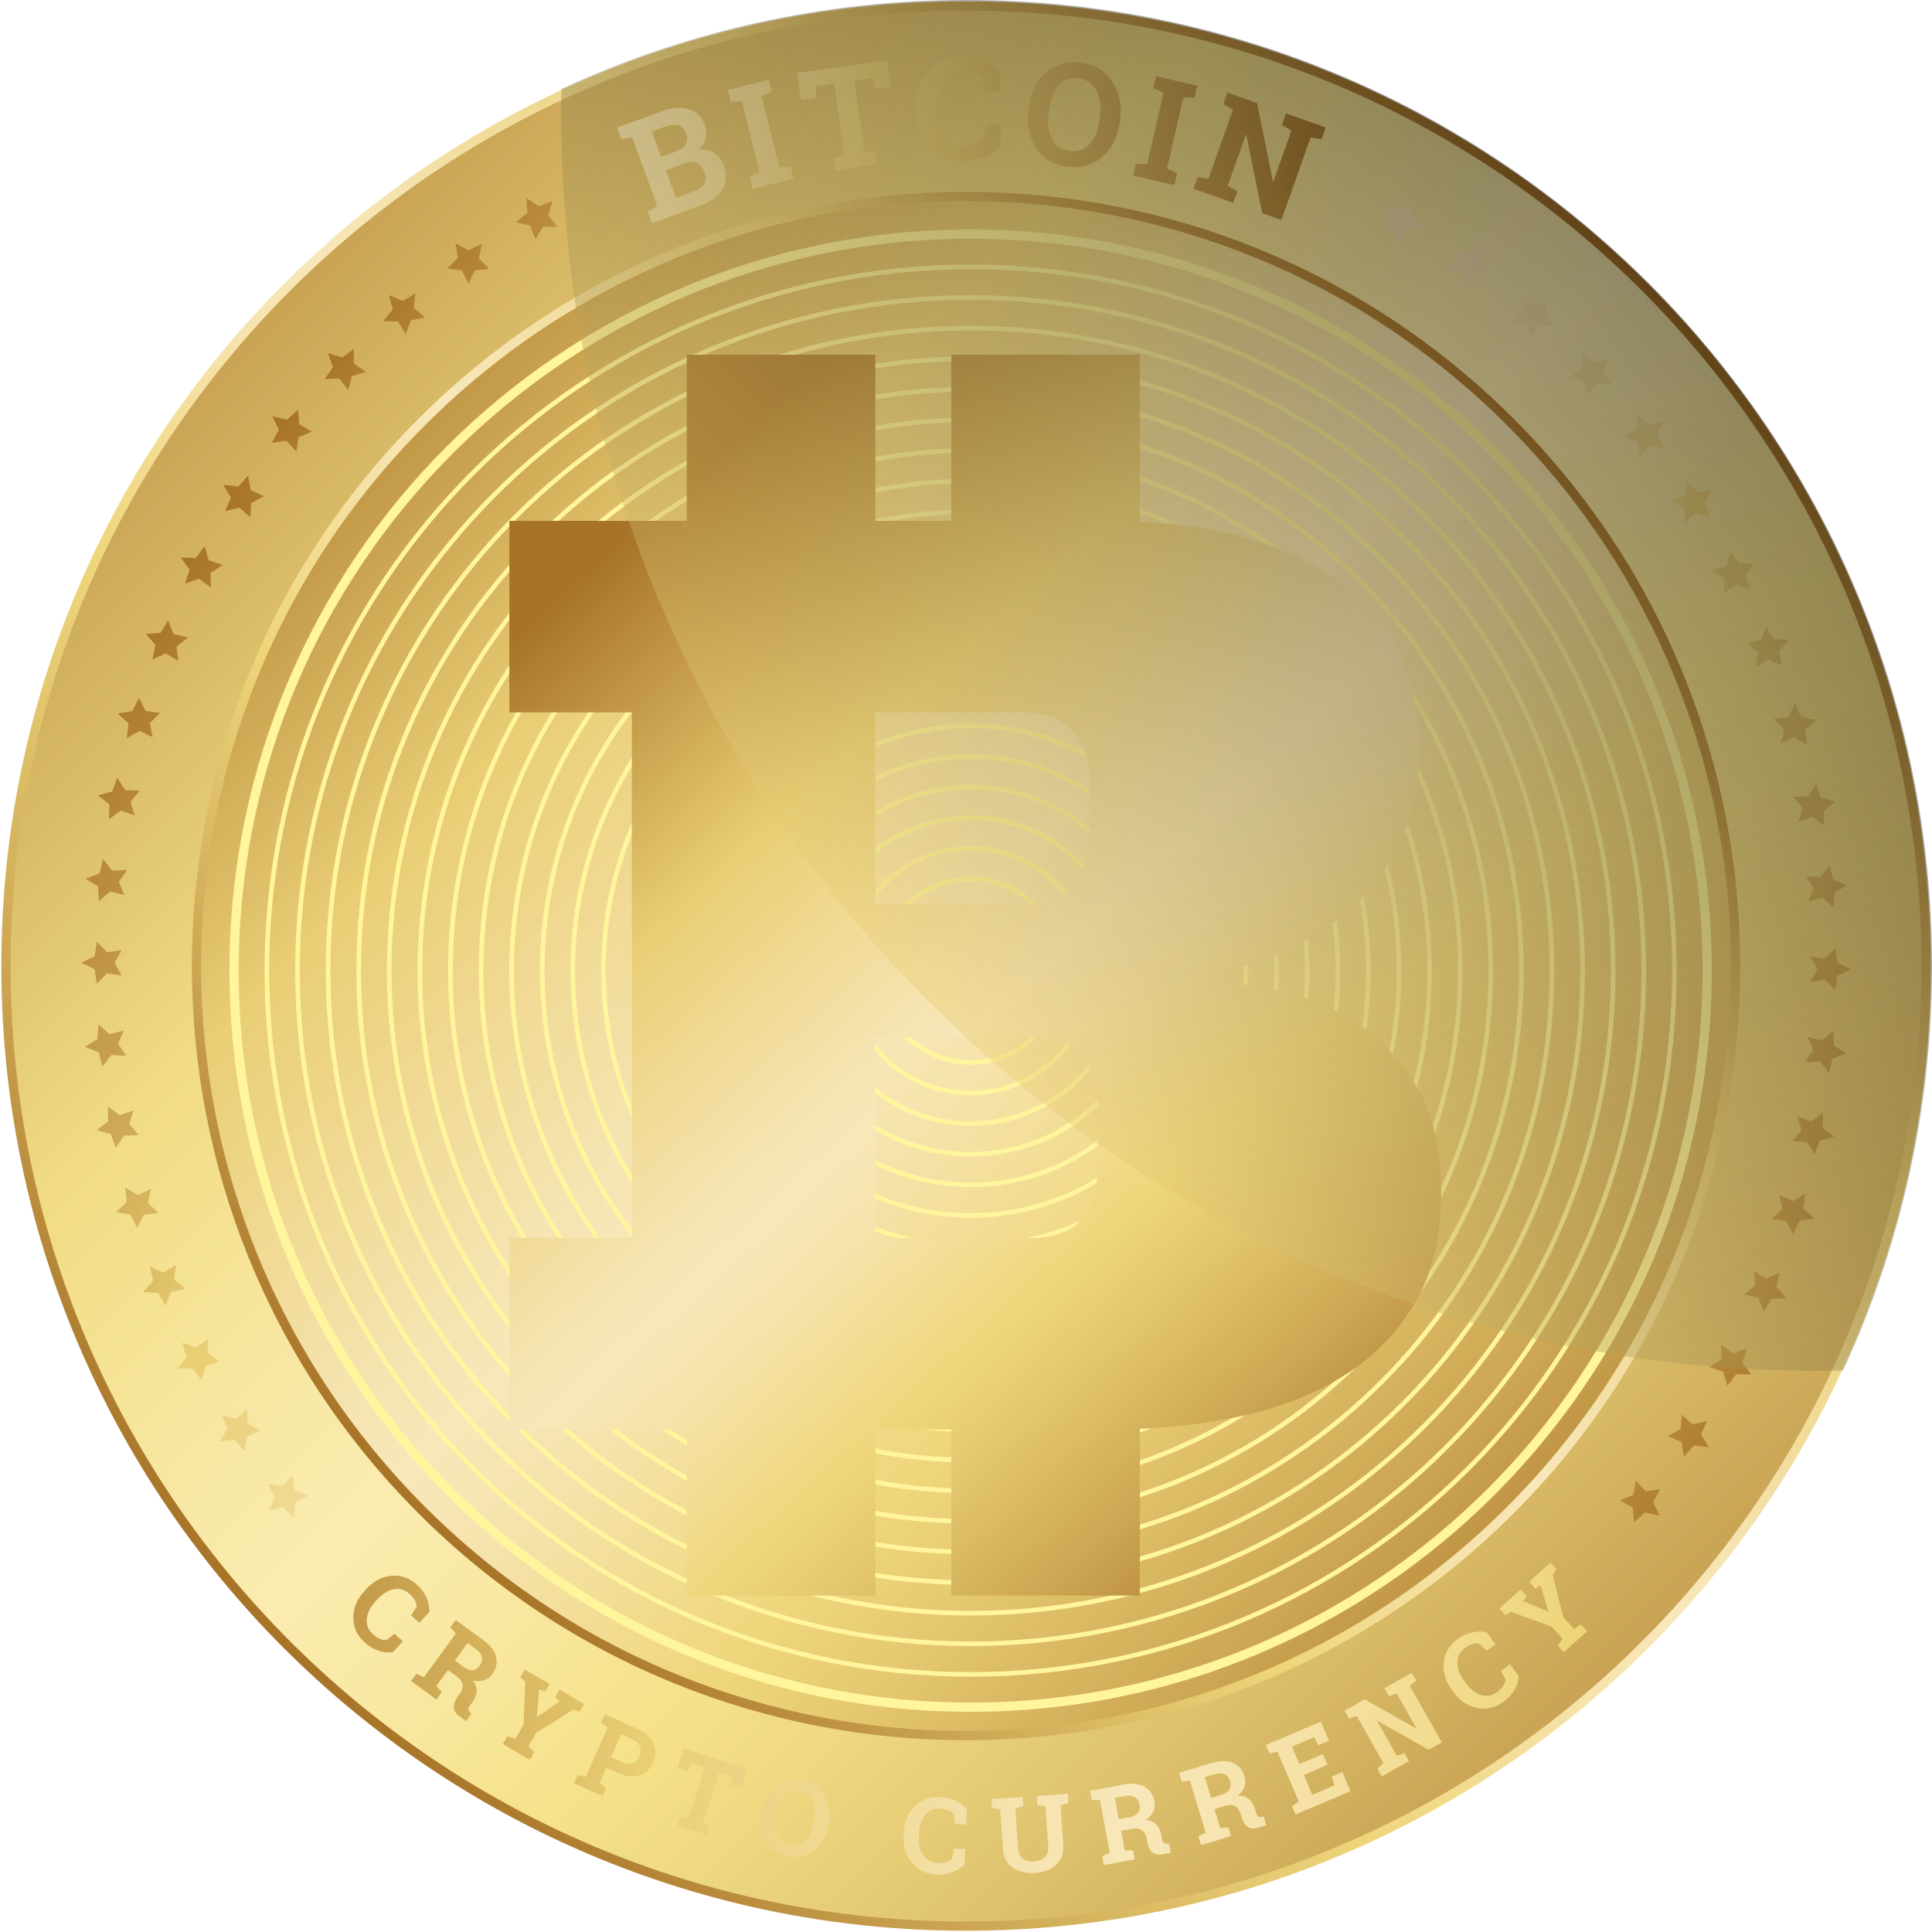 <svg width="419" height="419" viewBox="0 0 419 419" fill="none" xmlns="http://www.w3.org/2000/svg"><g clip-path="url(#clip0_1959_16095)"><path d="M209.505 417.745C324.512 417.745 417.743 324.514 417.743 209.506C417.743 94.499 324.512 1.268 209.505 1.268C94.497 1.268 1.266 94.499 1.266 209.506C1.266 324.514 94.497 417.745 209.505 417.745Z" fill="url(#paint0_linear_1959_16095)"/><g style="mix-blend-mode:screen" opacity="0.37"><path d="M209.505 1.268C94.495 1.268 1.266 94.496 1.266 209.506C1.266 324.516 94.495 417.745 209.505 417.745C324.514 417.745 417.743 324.516 417.743 209.506C417.743 94.496 324.502 1.268 209.505 1.268ZM209.505 376.408C117.323 376.408 42.603 301.688 42.603 209.506C42.603 117.325 117.323 42.592 209.505 42.592C301.686 42.592 376.406 117.312 376.406 209.494C376.406 301.675 301.686 376.395 209.505 376.395V376.408Z" fill="#FFF59D"/></g><g filter="url(#filter0_d_1959_16095)"><path d="M209.506 369.244C297.725 369.244 369.242 297.727 369.242 209.508C369.242 121.288 297.725 49.772 209.506 49.772C121.286 49.772 49.77 121.288 49.77 209.508C49.77 297.727 121.286 369.244 209.506 369.244Z" stroke="#FFF59D" stroke-width="2" stroke-linecap="round" stroke-linejoin="round"/></g><g filter="url(#filter1_d_1959_16095)"><path d="M362.127 209.507C362.127 125.151 293.861 56.885 209.505 56.885C125.149 56.885 56.883 125.151 56.883 209.507C56.883 293.863 125.149 362.129 209.505 362.129C293.861 362.129 362.127 293.863 362.127 209.507Z" stroke="#FFF59D" stroke-miterlimit="10"/><path d="M209.507 355.494C128.811 355.494 63.52 290.202 63.52 209.507C63.52 128.811 128.811 63.52 209.507 63.52C290.202 63.52 355.494 128.811 355.494 209.507C355.494 290.202 290.202 355.494 209.507 355.494Z" stroke="#FFF59D" stroke-miterlimit="10"/><path d="M348.856 209.506C348.856 132.484 286.527 70.154 209.504 70.154C132.482 70.154 70.152 132.484 70.152 209.506C70.152 286.529 132.482 348.858 209.504 348.858C286.527 348.858 348.856 286.529 348.856 209.506Z" stroke="#FFF59D" stroke-miterlimit="10"/><path d="M209.506 342.224C136.144 342.224 76.789 282.87 76.789 209.508C76.789 136.146 136.144 76.791 209.506 76.791C282.868 76.791 342.223 136.146 342.223 209.508C342.223 282.87 282.868 342.224 209.506 342.224Z" stroke="#FFF59D" stroke-miterlimit="10"/><path d="M335.573 209.507C335.573 139.818 279.181 83.426 209.492 83.426C139.803 83.426 83.41 139.818 83.41 209.507C83.41 279.196 139.803 335.589 209.492 335.589C279.181 335.589 335.573 279.196 335.573 209.507Z" stroke="#FFF59D" stroke-miterlimit="10"/><path d="M209.505 328.94C143.489 328.94 90.059 275.522 90.059 209.493C90.059 143.465 143.476 90.047 209.505 90.047C275.533 90.047 328.951 143.465 328.951 209.493C328.951 275.522 275.533 328.94 209.505 328.94Z" stroke="#FFF59D" stroke-miterlimit="10"/><path d="M322.302 209.506C322.302 147.151 271.846 96.695 209.491 96.695C147.136 96.695 96.68 147.151 96.68 209.506C96.68 271.862 147.136 322.318 209.491 322.318C271.846 322.318 322.302 271.862 322.302 209.506Z" stroke="#FFF59D" stroke-miterlimit="10"/><path d="M209.504 315.67C150.822 315.67 103.328 268.189 103.328 209.494C103.328 150.799 150.809 103.318 209.504 103.318C268.199 103.318 315.68 150.799 315.68 209.494C315.68 268.189 268.199 315.67 209.504 315.67Z" stroke="#FFF59D" stroke-miterlimit="10"/><path d="M309.035 209.508C309.035 154.486 264.516 109.967 209.494 109.967C154.472 109.967 109.953 154.486 109.953 209.508C109.953 264.529 154.472 309.048 209.494 309.048C264.516 309.048 309.035 264.529 309.035 209.508Z" stroke="#FFF59D" stroke-miterlimit="10"/><path d="M209.503 302.399C158.155 302.399 116.598 260.842 116.598 209.493C116.598 158.145 158.155 116.588 209.503 116.588C260.852 116.588 302.409 158.145 302.409 209.493C302.409 260.842 260.852 302.399 209.503 302.399Z" stroke="#FFF59D" stroke-miterlimit="10"/><path d="M295.763 209.507C295.763 161.832 257.181 123.236 209.493 123.236C161.805 123.236 123.223 161.819 123.223 209.507C123.223 257.195 161.805 295.777 209.493 295.777C257.181 295.777 295.763 257.195 295.763 209.507Z" stroke="#FFF59D" stroke-miterlimit="10"/><path d="M209.506 289.13C165.492 289.13 129.871 253.509 129.871 209.495C129.871 165.48 165.492 129.859 209.506 129.859C253.521 129.859 289.142 165.48 289.142 209.495C289.142 253.509 253.521 289.13 209.506 289.13Z" stroke="#FFF59D" stroke-miterlimit="10"/><path d="M282.494 209.507C282.494 169.165 249.848 136.52 209.507 136.52C169.165 136.52 136.52 169.165 136.52 209.507C136.52 249.848 169.165 282.494 209.507 282.494C249.848 282.494 282.494 249.848 282.494 209.507Z" stroke="#FFF59D" stroke-miterlimit="10"/><path d="M209.504 275.858C172.823 275.858 143.152 246.174 143.152 209.506C143.152 172.838 172.836 143.154 209.504 143.154C246.172 143.154 275.856 172.838 275.856 209.506C275.856 246.174 246.172 275.858 209.504 275.858Z" stroke="#FFF59D" stroke-miterlimit="10"/><path d="M269.222 209.508C269.222 176.5 242.514 149.791 209.506 149.791C176.498 149.791 149.789 176.5 149.789 209.508C149.789 242.516 176.498 269.224 209.506 269.224C242.514 269.224 269.222 242.516 269.222 209.508Z" stroke="#FFF59D" stroke-miterlimit="10"/><path d="M209.503 262.589C180.156 262.589 156.422 238.842 156.422 209.507C156.422 180.173 180.169 156.426 209.503 156.426C238.838 156.426 262.585 180.173 262.585 209.507C262.585 238.842 238.838 262.589 209.503 262.589Z" stroke="#FFF59D" stroke-miterlimit="10"/><path d="M255.951 209.507C255.951 183.833 235.179 163.061 209.505 163.061C183.831 163.061 163.059 183.833 163.059 209.507C163.059 235.181 183.831 255.953 209.505 255.953C235.179 255.953 255.951 235.181 255.951 209.507Z" stroke="#FFF59D" stroke-miterlimit="10"/><path d="M209.506 249.318C187.506 249.318 169.695 231.507 169.695 209.506C169.695 187.506 187.506 169.695 209.506 169.695C231.507 169.695 249.318 187.506 249.318 209.506C249.318 231.507 231.507 249.318 209.506 249.318Z" stroke="#FFF59D" stroke-miterlimit="10"/><path d="M242.68 209.508C242.68 191.167 227.845 176.332 209.504 176.332C191.164 176.332 176.328 191.167 176.328 209.508C176.328 227.849 191.164 242.684 209.504 242.684C227.845 242.684 242.68 227.849 242.68 209.508Z" stroke="#FFF59D" stroke-miterlimit="10"/><path d="M209.506 236.048C194.838 236.048 182.965 224.175 182.965 209.508C182.965 194.84 194.838 182.967 209.506 182.967C224.173 182.967 236.046 194.84 236.046 209.508C236.046 224.175 224.173 236.048 209.506 236.048Z" stroke="#FFF59D" stroke-miterlimit="10"/><path d="M209.503 229.413C220.497 229.413 229.409 220.501 229.409 209.507C229.409 198.514 220.497 189.602 209.503 189.602C198.51 189.602 189.598 198.514 189.598 209.507C189.598 220.501 198.51 229.413 209.503 229.413Z" stroke="#FFF59D" stroke-miterlimit="10"/><path d="M209.505 222.777C216.834 222.777 222.775 216.836 222.775 209.507C222.775 202.178 216.834 196.236 209.505 196.236C202.176 196.236 196.234 202.178 196.234 209.507C196.234 216.836 202.176 222.777 209.505 222.777Z" stroke="#FFF59D" stroke-miterlimit="10"/><path d="M216.141 209.506C216.141 205.833 213.18 202.871 209.506 202.871C205.833 202.871 202.871 205.833 202.871 209.506C202.871 213.18 205.833 216.141 209.506 216.141C213.18 216.141 216.141 213.18 216.141 209.506Z" stroke="#FFF59D" stroke-miterlimit="10"/></g><g filter="url(#filter2_d_1959_16095)"><path d="M305.348 233.939C301.881 228.119 297.704 223.553 292.814 220.268C287.912 216.97 282.765 214.694 277.371 213.426C271.965 212.158 267.412 211.357 263.7 211.02V208.485C267.244 207.813 271.421 206.455 276.233 204.437C281.044 202.406 285.649 199.548 290.034 195.823C294.418 192.111 298.143 187.377 301.183 181.634C304.222 175.891 305.736 168.972 305.736 160.862C305.736 144.487 299.747 132.071 287.757 123.625C277.061 116.097 262.872 111.932 245.204 111.117V74.928H204.306V110.962H187.841V74.928H146.944V110.962H108.465V152.494H135.031V266.469H108.465V308H146.944V344.035H187.841V308H204.306V344.035H245.204V307.858C252.447 307.547 259.406 306.72 266.106 305.349C274.797 303.577 282.441 300.667 289.025 296.605C295.608 292.557 300.847 287.28 304.727 280.774C308.607 274.281 310.547 266.301 310.547 256.833C310.547 247.365 308.814 239.734 305.361 233.914L305.348 233.939ZM187.828 152.519H219.607C224.51 152.519 228.17 153.787 230.627 156.322C233.072 158.857 234.301 162.996 234.301 168.739V177.857C234.301 183.6 233.072 187.739 230.627 190.274C228.183 192.809 224.51 194.077 219.607 194.077H187.828V152.532V152.519ZM187.828 222.933H221.392C226.281 222.933 229.955 224.2 232.412 226.735C234.857 229.27 236.086 233.409 236.086 239.152V250.301C236.086 256.044 234.857 260.183 232.412 262.718C229.968 265.253 226.294 266.52 221.392 266.52H187.828V222.958V222.933Z" fill="url(#paint1_linear_1959_16095)"/></g><path d="M327.528 327.525C392.707 262.346 392.707 156.67 327.528 91.491C262.349 26.311 156.673 26.311 91.494 91.491C26.315 156.67 26.315 262.346 91.494 327.525C156.673 392.704 262.349 392.704 327.528 327.525Z" stroke="url(#paint2_linear_1959_16095)" stroke-width="2" stroke-miterlimit="10"/><g filter="url(#filter3_d_1959_16095)"><path d="M142.041 23.281C144.486 22.388 146.568 22.168 148.288 22.621C150.009 23.074 151.211 24.251 151.897 26.139C152.246 27.096 152.311 28.053 152.078 28.998C151.845 29.942 151.315 30.782 150.487 31.507C151.832 31.313 152.97 31.546 153.915 32.192C154.859 32.839 155.544 33.744 155.958 34.896C156.683 36.887 156.579 38.633 155.635 40.134C154.691 41.634 153.022 42.824 150.616 43.704L140.398 47.429L139.493 44.932L141.55 43.704L136.117 28.791L133.75 29.166L132.832 26.657L135.044 25.855L142.067 23.294L142.041 23.281ZM142.352 33.02L145.352 31.934C146.465 31.533 147.241 30.989 147.667 30.317C148.094 29.644 148.159 28.868 147.836 27.989C147.486 27.032 146.93 26.424 146.154 26.191C145.378 25.958 144.395 26.062 143.205 26.488L140.347 27.523L142.352 33.02ZM143.412 35.904L145.598 41.893L149.439 40.496C150.539 40.095 151.302 39.552 151.703 38.853C152.104 38.168 152.143 37.34 151.793 36.409C151.418 35.387 150.888 34.702 150.203 34.352C149.517 33.99 148.637 34.016 147.564 34.404L143.412 35.917V35.904Z" fill="url(#paint3_linear_1959_16095)"/><path d="M157.498 21.108L156.852 18.508L165.737 16.283L166.384 18.87L164.198 19.892L168.052 35.296L170.458 35.167L171.105 37.741L162.219 39.965L161.573 37.392L163.758 36.37L159.904 20.965L157.498 21.095V21.108Z" fill="url(#paint4_linear_1959_16095)"/><path d="M191.412 12.055L192.24 17.888L188.877 18.366L188.347 15.935L184.311 16.504L186.484 31.934L188.89 32.051L189.265 34.689L180.185 35.97L179.81 33.331L182.087 32.555L179.914 17.125L175.904 17.694L176.072 20.177L172.722 20.656L171.895 14.823L191.412 12.068V12.055Z" fill="url(#paint5_linear_1959_16095)"/><path d="M215.844 18.819L212.546 18.871L212.041 15.935C211.601 15.508 211.045 15.172 210.373 14.926C209.7 14.68 208.924 14.564 208.019 14.59C206.092 14.615 204.63 15.34 203.608 16.762C202.586 18.172 202.108 20.009 202.147 22.259V23.035C202.198 25.286 202.742 27.097 203.802 28.494C204.863 29.891 206.324 30.563 208.213 30.537C209.079 30.524 209.881 30.382 210.593 30.123C211.317 29.865 211.86 29.503 212.261 29.063L212.662 26.114L215.96 26.062L216.025 30.434C215.145 31.482 214.033 32.322 212.649 32.956C211.278 33.59 209.739 33.926 208.019 33.952C205.057 34.004 202.599 33.008 200.685 30.99C198.758 28.959 197.775 26.347 197.71 23.126V22.376C197.646 19.168 198.551 16.517 200.401 14.421C202.25 12.326 204.669 11.253 207.657 11.201C209.364 11.175 210.916 11.46 212.3 12.055C213.684 12.649 214.835 13.464 215.753 14.473L215.818 18.845L215.844 18.819Z" fill="url(#paint6_linear_1959_16095)"/><path d="M241.892 25.234C241.504 28.455 240.275 31.003 238.179 32.878C236.084 34.754 233.549 35.517 230.574 35.167C227.612 34.818 225.336 33.473 223.771 31.158C222.193 28.843 221.598 26.075 221.986 22.854L222.025 22.518C222.4 19.323 223.629 16.775 225.711 14.887C227.78 12.998 230.303 12.222 233.265 12.572C236.239 12.934 238.529 14.266 240.12 16.607C241.71 18.935 242.318 21.703 241.93 24.898L241.892 25.234ZM237.546 24.342C237.817 22.065 237.559 20.164 236.796 18.638C236.019 17.111 234.7 16.232 232.864 16.012C231.014 15.792 229.552 16.335 228.466 17.629C227.392 18.922 226.707 20.72 226.435 23.009L226.396 23.372C226.125 25.687 226.358 27.601 227.108 29.127C227.858 30.653 229.151 31.52 230.988 31.74C232.851 31.96 234.325 31.416 235.437 30.123C236.537 28.817 237.235 27.019 237.507 24.704L237.546 24.342Z" fill="url(#paint7_linear_1959_16095)"/><path d="M249.136 18.133L249.731 15.533L258.656 17.59L258.061 20.189L255.655 20.099L252.085 35.568L254.297 36.551L253.702 39.138L244.777 37.081L245.372 34.495L247.778 34.585L251.348 19.116L249.136 18.133Z" fill="url(#paint8_linear_1959_16095)"/><path d="M286.516 26.657L285.624 29.18L283.244 28.817L276.893 46.705L272.728 45.231L269.288 28.21H269.197L265.265 39.268L267.348 40.484L266.455 42.993L257.828 39.928L258.721 37.419L261.088 37.781L266.391 22.816L264.321 21.6L265.214 19.078L267.438 19.867L271.616 21.355L275.056 38.376H275.147L279.079 27.33L276.996 26.114L277.889 23.592L284.291 25.869L286.529 26.657H286.516Z" fill="url(#paint9_linear_1959_16095)"/></g><g filter="url(#filter4_d_1959_16095)"><path d="M89.956 350.966L88.145 349.324L89.361 347.487C89.335 347.034 89.206 346.569 88.973 346.103C88.74 345.637 88.365 345.172 87.874 344.732C86.813 343.775 85.662 343.413 84.394 343.672C83.127 343.917 81.937 344.667 80.812 345.896L80.424 346.323C79.298 347.552 78.678 348.819 78.548 350.1C78.419 351.38 78.859 352.493 79.893 353.437C80.372 353.864 80.876 354.2 81.394 354.42C81.911 354.64 82.39 354.73 82.829 354.691L84.55 353.307L86.36 354.95L84.188 357.343C83.179 357.459 82.157 357.343 81.083 356.994C80.023 356.644 79.014 356.036 78.083 355.183C76.453 353.708 75.638 351.936 75.625 349.854C75.612 347.785 76.401 345.87 78.005 344.098L78.38 343.684C79.984 341.925 81.808 340.942 83.877 340.748C85.934 340.554 87.783 341.201 89.426 342.689C90.37 343.542 91.055 344.486 91.495 345.508C91.935 346.53 92.155 347.552 92.142 348.561L89.956 350.966Z" fill="url(#paint10_linear_1959_16095)"/><path d="M103.783 354.667C105.284 355.766 106.215 356.969 106.564 358.276C106.913 359.582 106.655 360.849 105.762 362.065C105.271 362.738 104.676 363.178 103.964 363.41C103.253 363.643 102.438 363.656 101.52 363.449C102.128 364.251 102.412 365.04 102.361 365.829C102.309 366.618 101.998 367.407 101.416 368.196L100.925 368.869C100.718 369.166 100.602 369.425 100.602 369.67C100.602 369.916 100.718 370.149 100.964 370.382L101.261 370.666L100.097 372.27L98.726 371.274C97.859 370.641 97.42 369.968 97.407 369.244C97.407 368.519 97.665 367.795 98.196 367.045L98.752 366.295C99.218 365.648 99.424 365.027 99.347 364.406C99.269 363.785 98.933 363.242 98.325 362.777L96.152 361.186L93.604 364.678L94.82 365.984L93.656 367.575L88.172 363.579L89.336 361.988L90.94 362.738L97.872 353.244L96.67 351.938L97.834 350.334L99.243 351.356L103.783 354.667ZM97.64 359.129L99.476 360.474C100.214 361.018 100.886 361.263 101.481 361.212C102.076 361.173 102.593 360.849 103.033 360.254C103.46 359.659 103.628 359.052 103.525 358.431C103.421 357.81 103.007 357.241 102.296 356.711L100.42 355.34L97.653 359.129H97.64Z" fill="url(#paint11_linear_1959_16095)"/><path d="M117.195 365.881L115.941 365.376L115.436 371.3L115.488 371.339L120.39 367.976L119.342 367.148L120.338 365.441L125.693 368.558L124.697 370.265L123.378 369.761L115.294 374.792L113.561 377.78L114.906 378.957L113.91 380.664L108.051 377.25L109.047 375.542L110.728 376.137L112.552 373.007L112.914 363.682L111.828 362.789L112.823 361.082L118.178 364.199L117.182 365.906L117.195 365.881Z" fill="url(#paint12_linear_1959_16095)"/><path d="M137.281 373.964C138.988 374.727 140.153 375.775 140.747 377.094C141.342 378.413 141.33 379.784 140.683 381.22C140.049 382.655 139.04 383.587 137.656 384.014C136.272 384.44 134.733 384.272 133.026 383.509L130.504 382.384L129.016 385.708L130.478 386.73L129.676 388.528L123.48 385.76L124.282 383.962L126.016 384.363L130.814 373.627L129.365 372.606L130.167 370.795L131.758 371.506L137.281 373.977V373.964ZM131.525 380.056L134.048 381.181C134.888 381.556 135.613 381.608 136.246 381.349C136.88 381.09 137.346 380.599 137.669 379.901C137.993 379.176 138.044 378.491 137.824 377.831C137.604 377.171 137.074 376.654 136.246 376.279L133.724 375.154L131.525 380.069V380.056Z" fill="url(#paint13_linear_1959_16095)"/><path d="M161.183 382.656L159.838 386.808L157.445 386.032L157.885 384.247L155.013 383.316L151.456 394.297L153.021 395.163L152.414 397.039L145.947 394.943L146.554 393.068L148.326 393.288L151.883 382.307L149.025 381.389L148.326 383.096L145.934 382.32L147.279 378.168L161.183 382.656Z" fill="url(#paint14_linear_1959_16095)"/><path d="M178.646 395.02C178.168 397.374 177.094 399.172 175.426 400.44C173.77 401.694 171.843 402.108 169.67 401.655C167.497 401.203 165.906 400.077 164.897 398.267C163.876 396.456 163.617 394.373 164.095 392.019L164.147 391.774C164.626 389.433 165.699 387.635 167.342 386.367C168.984 385.1 170.899 384.686 173.072 385.139C175.245 385.591 176.848 386.716 177.883 388.54C178.918 390.364 179.189 392.433 178.711 394.774L178.659 395.02H178.646ZM175.503 394.089C175.84 392.433 175.775 391.011 175.296 389.834C174.818 388.657 173.899 387.932 172.554 387.648C171.209 387.363 170.084 387.674 169.217 388.566C168.338 389.459 167.73 390.739 167.381 392.42L167.329 392.679C166.98 394.373 167.031 395.796 167.497 396.973C167.95 398.15 168.855 398.875 170.2 399.146C171.558 399.431 172.684 399.12 173.589 398.228C174.481 397.335 175.102 396.042 175.452 394.361L175.503 394.102V394.089Z" fill="url(#paint15_linear_1959_16095)"/><path d="M208.548 394.71L206.103 394.607L205.857 392.408C205.547 392.072 205.146 391.8 204.667 391.593C204.189 391.386 203.607 391.27 202.947 391.244C201.524 391.192 200.412 391.658 199.597 392.667C198.782 393.676 198.356 395.008 198.278 396.663L198.252 397.233C198.187 398.901 198.511 400.259 199.235 401.333C199.959 402.406 201.02 402.975 202.417 403.027C203.064 403.053 203.659 402.988 204.202 402.82C204.745 402.652 205.172 402.419 205.469 402.109L205.896 399.936L208.341 400.039L208.211 403.273C207.526 404.01 206.659 404.592 205.612 405.006C204.564 405.42 203.413 405.601 202.145 405.549C199.947 405.459 198.175 404.631 196.842 403.053C195.497 401.475 194.876 399.496 194.98 397.116L195.006 396.56C195.096 394.18 195.872 392.253 197.334 390.791C198.782 389.317 200.619 388.631 202.831 388.709C204.098 388.761 205.237 389.032 206.232 389.537C207.228 390.041 208.056 390.688 208.69 391.464L208.561 394.698L208.548 394.71Z" fill="url(#paint16_linear_1959_16095)"/><path d="M220.785 388.722L220.928 390.701L219.194 391.166L219.789 399.703C219.867 400.776 220.216 401.565 220.824 402.057C221.445 402.548 222.26 402.768 223.269 402.691C224.29 402.613 225.079 402.303 225.623 401.721C226.166 401.152 226.399 400.324 226.321 399.237L225.726 390.701L223.967 390.481L223.825 388.502L230.589 388.023L230.732 390.002L228.998 390.455L229.593 398.992C229.723 400.828 229.218 402.277 228.08 403.363C226.942 404.437 225.39 405.058 223.437 405.187C221.484 405.329 219.867 404.941 218.599 404.023C217.332 403.118 216.633 401.734 216.504 399.91L215.909 391.373L214.15 391.154L214.008 389.175L215.754 389.058L219.026 388.825L220.772 388.709L220.785 388.722Z" fill="url(#paint17_linear_1959_16095)"/><path d="M242.618 386.018C244.442 385.682 245.955 385.824 247.158 386.471C248.348 387.117 249.085 388.178 249.37 389.652C249.525 390.467 249.435 391.204 249.111 391.89C248.788 392.563 248.245 393.17 247.469 393.701C248.478 393.804 249.241 394.141 249.784 394.723C250.327 395.292 250.676 396.068 250.857 397.038L251.013 397.853C251.077 398.202 251.194 398.473 251.375 398.642C251.556 398.81 251.802 398.887 252.138 398.861H252.552L252.914 400.789L251.245 401.099C250.185 401.293 249.396 401.151 248.866 400.659C248.335 400.168 247.986 399.482 247.818 398.577L247.65 397.659C247.507 396.883 247.184 396.301 246.68 395.938C246.175 395.563 245.554 395.447 244.778 395.563L242.14 396.055L242.929 400.297H244.714L245.076 402.25L238.402 403.492L238.04 401.552L239.695 400.905L237.548 389.342H235.776L235.414 387.376L237.134 387.053L242.657 386.031L242.618 386.018ZM241.648 393.546L243.886 393.132C244.791 392.964 245.425 392.64 245.8 392.175C246.175 391.709 246.305 391.114 246.162 390.39C246.033 389.665 245.697 389.135 245.166 388.786C244.636 388.437 243.938 388.346 243.071 388.501L240.782 388.928L241.635 393.546H241.648Z" fill="url(#paint18_linear_1959_16095)"/><path d="M261.786 381.349C263.571 380.806 265.084 380.793 266.352 381.297C267.606 381.801 268.46 382.772 268.9 384.207C269.145 384.996 269.132 385.746 268.9 386.458C268.654 387.169 268.175 387.829 267.464 388.437C268.473 388.437 269.275 388.682 269.87 389.187C270.465 389.704 270.904 390.429 271.189 391.36L271.435 392.162C271.538 392.511 271.693 392.757 271.887 392.899C272.081 393.054 272.34 393.093 272.663 393.028L273.064 392.964L273.634 394.865L272.004 395.356C270.982 395.667 270.167 395.615 269.585 395.188C269.003 394.761 268.576 394.115 268.305 393.235L268.033 392.343C267.8 391.58 267.412 391.049 266.882 390.739C266.339 390.429 265.705 390.377 264.955 390.571L262.381 391.347L263.635 395.486L265.407 395.305L265.977 397.193L259.484 399.159L258.915 397.271L260.48 396.443L257.065 385.19L255.293 385.371L254.711 383.483L256.379 382.979L261.747 381.349H261.786ZM261.657 388.928L263.829 388.269C264.709 387.997 265.304 387.622 265.627 387.104C265.951 386.6 266.002 385.992 265.795 385.294C265.576 384.595 265.201 384.091 264.631 383.806C264.075 383.522 263.364 383.496 262.523 383.755L260.298 384.427L261.657 388.915V388.928Z" fill="url(#paint19_linear_1959_16095)"/><path d="M286.877 381.763L281.768 383.936L283.604 388.243L288.468 386.174L287.834 384.311L290.136 383.328L291.895 387.454L279.97 392.524L279.194 390.714L280.668 389.718L276.064 378.892L274.331 379.267L273.555 377.443L275.159 376.758L285.467 372.373L287.226 376.499L284.911 377.482L284.005 375.736L279.181 377.792L280.798 381.582L285.907 379.409L286.903 381.737L286.877 381.763Z" fill="url(#paint20_linear_1959_16095)"/><path d="M305.154 361.74L306.124 363.46L304.766 364.625L311.698 376.873L308.853 378.49L297.665 372.152L297.613 372.191L301.907 379.77L303.602 379.201L304.572 380.922L298.661 384.258L297.691 382.538L299.036 381.387L293.241 371.156L291.56 371.725L290.59 370.005L292.103 369.151L294.962 367.535L306.15 373.872L306.201 373.834L301.92 366.267L300.226 366.836L299.256 365.116L303.627 362.646L305.154 361.779V361.74Z" fill="url(#paint21_linear_1959_16095)"/><path d="M323.365 355.584L321.386 357.019L319.834 355.454C319.381 355.377 318.903 355.415 318.398 355.558C317.894 355.7 317.364 355.959 316.82 356.347C315.669 357.187 315.087 358.248 315.061 359.541C315.048 360.835 315.527 362.154 316.51 363.499L316.846 363.965C317.829 365.31 318.929 366.19 320.157 366.578C321.386 366.978 322.576 366.759 323.701 365.944C324.219 365.569 324.646 365.142 324.969 364.676C325.292 364.211 325.473 363.758 325.525 363.331L324.516 361.365L326.495 359.929L328.396 362.555C328.306 363.564 327.983 364.547 327.426 365.517C326.87 366.487 326.068 367.341 325.046 368.091C323.262 369.384 321.36 369.824 319.33 369.41C317.299 368.996 315.579 367.832 314.182 365.905L313.858 365.465C312.462 363.538 311.88 361.546 312.112 359.49C312.345 357.433 313.354 355.752 315.152 354.458C316.174 353.708 317.234 353.23 318.334 353.01C319.433 352.79 320.468 352.777 321.451 353.01L323.352 355.635L323.365 355.584Z" fill="url(#paint22_linear_1959_16095)"/><path d="M330.129 345.185L329.263 346.22L334.76 348.51L334.811 348.471L333.091 342.767L331.979 343.517L330.647 342.042L335.251 337.891L336.583 339.365L335.704 340.465L338.032 349.699L340.347 352.26L341.874 351.329L343.193 352.791L338.149 357.331L336.829 355.869L337.903 354.446L335.471 351.756L326.689 348.561L325.512 349.324L324.18 347.85L328.784 343.698L330.116 345.173L330.129 345.185Z" fill="url(#paint23_linear_1959_16095)"/></g><path d="M209.506 417.721C324.499 417.721 417.719 324.501 417.719 209.508C417.719 94.515 324.499 1.295 209.506 1.295C94.513 1.295 1.293 94.515 1.293 209.508C1.293 324.501 94.513 417.721 209.506 417.721Z" stroke="url(#paint24_linear_1959_16095)" stroke-width="2" stroke-miterlimit="10"/><g style="mix-blend-mode:multiply"><path d="M400.424 228.454L397.424 229.58L396.635 232.684L394.656 230.162L391.461 230.343L393.233 227.756L392.03 224.872L395.121 225.661C395.121 225.661 395.742 225.143 396.35 224.626C396.945 224.095 397.54 223.578 397.54 223.578C397.54 223.578 397.631 224.38 397.656 225.169C397.695 225.971 397.721 226.76 397.721 226.76L400.437 228.454H400.424Z" fill="url(#paint25_linear_1959_16095)"/><path d="M397.786 246.511L394.682 247.352L393.583 250.352L391.863 247.649L388.668 247.52L390.686 245.114L390.233 243.614C390.013 242.877 389.767 242.126 389.767 242.126L392.781 243.213C392.781 243.213 393.428 242.747 394.062 242.295C394.695 241.829 395.342 241.363 395.342 241.363C395.342 241.363 395.342 242.165 395.329 242.967C395.329 243.769 395.251 244.571 395.251 244.571L397.786 246.511Z" fill="url(#paint26_linear_1959_16095)"/><path d="M393.441 264.256L390.259 264.787L388.875 267.671L387.427 264.825L384.258 264.386L386.508 262.187C386.508 262.187 386.353 261.424 386.211 260.661C386.056 259.898 385.849 259.121 385.849 259.121L388.759 260.492L391.488 258.889C391.488 258.889 391.397 259.691 391.307 260.48C391.216 261.281 391.113 262.07 391.113 262.07L393.441 264.243V264.256Z" fill="url(#paint27_linear_1959_16095)"/><path d="M387.412 281.497L384.192 281.73L382.523 284.459L381.359 281.484L378.242 280.747L380.7 278.781C380.7 278.781 380.648 278.005 380.532 277.229L380.312 275.664L383.067 277.307L385.938 275.974L385.265 279.117L387.387 281.51L387.412 281.497Z" fill="url(#paint28_linear_1959_16095)"/><path d="M379.77 298.093L376.536 298.015L374.609 300.576L373.743 297.511L370.703 296.476L373.342 294.756C373.342 294.756 373.342 293.979 373.316 293.178C373.29 292.389 373.251 291.6 373.251 291.6L375.838 293.501L378.839 292.453L377.869 295.506C377.869 295.506 378.347 296.152 378.839 296.799L379.77 298.093Z" fill="url(#paint29_linear_1959_16095)"/><path d="M370.571 313.871L367.363 313.483L365.203 315.85L364.634 312.72L361.711 311.401L364.505 309.939C364.505 309.939 364.569 309.163 364.608 308.361C364.647 307.572 364.699 306.783 364.699 306.783L367.092 308.917L370.183 308.154L368.915 311.103L370.571 313.871Z" fill="url(#paint30_linear_1959_16095)"/><path d="M359.914 328.694L356.758 328.009L354.365 330.143L354.106 326.974L351.312 325.383L354.249 324.206L354.74 321.076L356.913 323.43L360.069 322.977L358.517 325.784L359.914 328.694Z" fill="url(#paint31_linear_1959_16095)"/><path d="M58.214 327.57L59.624 324.672L58.098 321.853L61.241 322.331L63.439 319.99C63.439 319.99 63.556 320.766 63.672 321.555C63.789 322.344 63.918 323.12 63.918 323.12L66.828 324.336L64.034 325.901L63.737 329.07L61.37 326.91L58.214 327.583V327.57Z" fill="url(#paint32_linear_1959_16095)"/><path d="M47.661 312.656L49.33 309.901L48.088 306.939L51.166 307.715L53.572 305.594C53.572 305.594 53.611 306.383 53.65 307.172C53.676 307.961 53.753 308.75 53.753 308.75L56.534 310.237L53.598 311.53L53.003 314.661L50.856 312.281L47.648 312.643L47.661 312.656Z" fill="url(#paint33_linear_1959_16095)"/><path d="M38.581 296.812L39.525 295.532C40.016 294.885 40.495 294.238 40.495 294.238L39.538 291.173L42.526 292.247L45.125 290.371C45.125 290.371 45.086 291.16 45.048 291.949C44.996 292.751 45.009 293.514 45.009 293.514L47.634 295.26L44.595 296.269L43.703 299.334L41.788 296.761L38.555 296.825L38.581 296.812Z" fill="url(#paint34_linear_1959_16095)"/><path d="M31.051 280.166L33.185 277.786L32.538 274.643L35.41 276.002L38.178 274.385C38.178 274.385 38.061 275.161 37.945 275.95C37.828 276.739 37.764 277.502 37.764 277.502L40.208 279.494L37.091 280.205L35.914 283.167L34.271 280.425L31.051 280.179V280.166Z" fill="url(#paint35_linear_1959_16095)"/><path d="M25.152 262.886L27.493 260.726L27.157 257.531L29.873 259.161L32.783 257.816C32.783 257.816 32.602 258.579 32.408 259.342C32.253 260.105 32.098 260.868 32.098 260.868L34.336 263.08L31.167 263.494L29.705 266.326L28.334 263.429L25.165 262.873L25.152 262.886Z" fill="url(#paint36_linear_1959_16095)"/><path d="M20.926 245.113L23.474 243.186C23.474 243.186 23.409 242.397 23.422 241.582C23.422 240.78 23.422 239.979 23.422 239.979L25.957 241.854L28.984 240.793C28.984 240.793 28.712 241.544 28.492 242.281C28.259 243.031 28.04 243.768 28.04 243.768L30.044 246.187L26.85 246.29L25.116 248.981L24.043 245.967L20.939 245.1L20.926 245.113Z" fill="url(#paint37_linear_1959_16095)"/><path d="M18.427 227.02L21.143 225.352C21.143 225.352 21.182 224.55 21.221 223.761C21.273 222.959 21.363 222.17 21.363 222.17C21.363 222.17 21.945 222.7 22.527 223.231C23.135 223.748 23.743 224.278 23.743 224.278L26.834 223.515L25.618 226.386L27.377 228.986L24.183 228.792L22.178 231.301L21.415 228.197L18.414 227.046L18.427 227.02Z" fill="url(#paint38_linear_1959_16095)"/><path d="M17.652 208.783L20.537 207.386L21.002 204.217L23.227 206.545L26.383 206.066L24.883 208.821L26.37 211.576L23.214 211.072L20.976 213.374L20.524 210.218L17.652 208.783Z" fill="url(#paint39_linear_1959_16095)"/><path d="M18.583 190.558L21.584 189.432L22.373 186.328L24.352 188.85L27.547 188.669L25.775 191.256L26.977 194.14L23.886 193.351C23.886 193.351 23.265 193.869 22.657 194.386C22.062 194.916 21.468 195.434 21.468 195.434C21.468 195.434 21.377 194.632 21.351 193.843C21.312 193.041 21.287 192.252 21.287 192.252L18.57 190.558H18.583Z" fill="url(#paint40_linear_1959_16095)"/><path d="M21.208 172.49L24.312 171.649L25.412 168.648L27.132 171.352L30.327 171.481L28.309 173.887C28.309 173.887 28.529 174.637 28.762 175.387C28.982 176.124 29.227 176.875 29.227 176.875L26.214 175.788C26.214 175.788 25.567 176.254 24.933 176.706C24.299 177.172 23.653 177.638 23.653 177.638C23.653 177.638 23.653 176.836 23.666 176.034C23.666 175.232 23.73 174.43 23.73 174.43L21.195 172.49H21.208Z" fill="url(#paint41_linear_1959_16095)"/><path d="M25.555 154.745L28.736 154.214L30.12 151.33L31.569 154.176L34.738 154.615L32.487 156.814C32.487 156.814 32.643 157.577 32.785 158.34C32.94 159.103 33.147 159.88 33.147 159.88L30.237 158.509L27.508 160.112C27.508 160.112 27.598 159.31 27.689 158.521C27.779 157.72 27.883 156.931 27.883 156.931L25.555 154.758V154.745Z" fill="url(#paint42_linear_1959_16095)"/><path d="M31.582 137.503L34.803 137.27L36.471 134.541L37.635 137.516L40.752 138.253L38.295 140.219C38.295 140.219 38.347 140.995 38.463 141.771C38.566 142.547 38.683 143.336 38.683 143.336L35.928 141.694L33.056 143.026L33.729 139.883L31.608 137.49L31.582 137.503Z" fill="url(#paint43_linear_1959_16095)"/><path d="M39.227 120.921L42.46 120.998L44.387 118.438L45.254 121.503L48.293 122.538L45.655 124.258C45.655 124.258 45.655 125.034 45.681 125.836C45.706 126.625 45.745 127.414 45.745 127.414L43.158 125.512L40.158 126.56L41.128 123.508C41.128 123.508 40.649 122.861 40.158 122.214C39.692 121.568 39.227 120.921 39.227 120.921Z" fill="url(#paint44_linear_1959_16095)"/><path d="M48.434 105.141L51.641 105.529L53.801 103.162L54.37 106.292L57.293 107.611L54.5 109.073C54.5 109.073 54.435 109.849 54.396 110.651C54.357 111.44 54.306 112.229 54.306 112.229L51.913 110.095L48.822 110.858L50.089 107.909L48.434 105.141Z" fill="url(#paint45_linear_1959_16095)"/><path d="M59.093 90.306L62.249 91.004L64.629 88.857L64.9 92.026L67.681 93.617L64.758 94.807L64.266 97.924L62.081 95.57L58.938 96.036L60.477 93.216L59.093 90.306Z" fill="url(#paint46_linear_1959_16095)"/><path d="M71.109 76.557L74.187 77.54L76.761 75.639L76.722 78.82L79.348 80.657L76.321 81.562L75.532 84.628L73.592 82.08L70.41 82.235L72.221 79.584L71.109 76.557Z" fill="url(#paint47_linear_1959_16095)"/><path d="M84.365 63.998L87.34 65.279L90.082 63.623L89.746 66.779L92.178 68.874L89.086 69.482L88.013 72.457L86.319 69.741L83.137 69.599L85.193 67.128L84.365 63.998Z" fill="url(#paint48_linear_1959_16095)"/><path d="M98.762 52.759L101.594 54.298L104.492 52.914L103.858 56.031L106.082 58.334C106.082 58.334 105.293 58.411 104.517 58.489C103.728 58.566 102.952 58.657 102.952 58.657L101.607 61.515L100.172 58.644L97.016 58.204L99.292 55.941L98.775 52.746L98.762 52.759Z" fill="url(#paint49_linear_1959_16095)"/><path d="M114.154 42.941C114.154 42.941 114.814 43.381 115.486 43.821C116.159 44.274 116.819 44.726 116.819 44.726L119.832 43.627L118.901 46.666L120.906 49.176C120.906 49.176 120.117 49.176 119.328 49.176C118.526 49.176 117.75 49.202 117.75 49.202L116.133 51.918L114.982 48.93L111.891 48.193L114.374 46.162L114.167 42.941H114.154Z" fill="url(#paint50_linear_1959_16095)"/><path d="M306.085 43.641L305.852 46.861L308.309 48.905L305.205 49.629L304.028 52.604L302.437 49.875C302.437 49.875 301.661 49.836 300.859 49.836H299.281L301.299 47.327L300.394 44.287L303.394 45.413L306.072 43.641H306.085Z" fill="url(#paint51_linear_1959_16095)"/><path d="M321.409 53.585L320.866 56.767L323.116 59.043L319.96 59.457L318.512 62.316L317.193 59.444C317.193 59.444 316.404 59.341 315.628 59.263L314.062 59.095L316.313 56.806L315.705 53.689L318.589 55.099L321.435 53.572L321.409 53.585Z" fill="url(#paint52_linear_1959_16095)"/><path d="M335.714 64.942L334.874 68.06L336.891 70.543L333.722 70.659L332.002 73.362L330.955 70.388L327.863 69.741L330.308 67.684L329.997 64.516L332.739 66.184L335.714 64.942Z" fill="url(#paint53_linear_1959_16095)"/><path d="M348.883 77.592L347.745 80.618L349.53 83.283L346.361 83.102L344.395 85.624L343.632 82.559L340.605 81.64L343.244 79.817L343.231 76.635L345.792 78.562L348.883 77.592Z" fill="url(#paint54_linear_1959_16095)"/><path d="M360.794 91.432L359.384 94.329L360.91 97.149L357.767 96.67L355.568 99.011C355.568 99.011 355.452 98.235 355.336 97.446C355.219 96.657 355.09 95.881 355.09 95.881L352.18 94.665L354.973 93.1L355.271 89.932L357.638 92.092L360.794 91.419V91.432Z" fill="url(#paint55_linear_1959_16095)"/><path d="M371.334 106.345L369.665 109.1L370.907 112.061L367.829 111.285L365.423 113.407C365.423 113.407 365.384 112.618 365.345 111.829C365.319 111.04 365.242 110.251 365.242 110.251L362.461 108.763L365.397 107.47L365.992 104.34L368.139 106.72L371.347 106.358L371.334 106.345Z" fill="url(#paint56_linear_1959_16095)"/><path d="M380.413 122.189C380.413 122.189 379.948 122.836 379.469 123.469C378.978 124.116 378.499 124.763 378.499 124.763L379.456 127.828L376.468 126.755L373.869 128.63L373.946 127.052C373.998 126.25 373.985 125.487 373.985 125.487L371.359 123.741L374.399 122.732L375.291 119.68L377.206 122.254L380.439 122.189H380.413Z" fill="url(#paint57_linear_1959_16095)"/><path d="M387.943 138.835L385.808 141.215L386.455 144.358L383.584 142.999L380.816 144.616C380.816 144.616 380.932 143.84 381.049 143.051C381.165 142.262 381.23 141.499 381.23 141.499L378.785 139.507L381.902 138.796L383.079 135.834L384.722 138.576L387.943 138.822V138.835Z" fill="url(#paint58_linear_1959_16095)"/><path d="M393.855 156.116L391.514 158.276L391.85 161.47L389.134 159.841L386.224 161.186C386.224 161.186 386.405 160.423 386.599 159.647C386.754 158.883 386.909 158.12 386.909 158.12L384.672 155.909L387.841 155.495L389.302 152.662L390.673 155.559L393.842 156.116H393.855Z" fill="url(#paint59_linear_1959_16095)"/><path d="M398.072 173.887L395.524 175.814C395.524 175.814 395.588 176.603 395.575 177.418C395.575 178.22 395.575 179.022 395.575 179.022L393.04 177.146L390.014 178.207C390.014 178.207 390.285 177.457 390.505 176.719L390.958 175.232L388.953 172.813L392.148 172.71L393.881 170.02L394.955 173.033L398.059 173.9L398.072 173.887Z" fill="url(#paint60_linear_1959_16095)"/><path d="M400.568 191.98L397.851 193.649C397.851 193.649 397.813 194.451 397.774 195.24C397.722 196.042 397.632 196.831 397.632 196.831C397.632 196.831 397.05 196.3 396.467 195.77C395.86 195.253 395.252 194.722 395.252 194.722L392.16 195.486L393.376 192.614L391.617 190.014L394.812 190.208L396.804 187.699L397.567 190.803L400.568 191.955V191.98Z" fill="url(#paint61_linear_1959_16095)"/><path d="M401.344 210.219L398.472 211.628L398.007 214.784L395.769 212.456L392.613 212.935L394.114 210.193L392.626 207.438L395.782 207.929L398.033 205.627L398.472 208.783L401.344 210.219Z" fill="url(#paint62_linear_1959_16095)"/></g><path style="mix-blend-mode:screen" opacity="0.42" d="M209.504 0C178.19 0 148.481 6.92 121.772 19.272C121.733 21.121 121.707 22.984 121.707 24.846C121.707 175.076 243.921 297.29 394.151 297.29C396.013 297.29 397.863 297.251 399.725 297.225C412.09 270.53 418.997 240.807 418.997 209.506C418.997 93.979 325.018 0 209.504 0Z" fill="url(#paint63_linear_1959_16095)"/></g><defs><filter id="filter0_d_1959_16095" x="47.77" y="47.772" width="325.473" height="325.473" filterUnits="userSpaceOnUse" color-interpolation-filters="sRGB"><feFlood flood-opacity="0" result="BackgroundImageFix"/><feColorMatrix in="SourceAlpha" type="matrix" values="0 0 0 0 0 0 0 0 0 0 0 0 0 0 0 0 0 0 127 0" result="hardAlpha"/><feOffset dx="1" dy="1"/><feGaussianBlur stdDeviation="1"/><feColorMatrix type="matrix" values="0 0 0 0 0.686 0 0 0 0 0.529 0 0 0 0 0.247 0 0 0 0.75 0"/><feBlend mode="normal" in2="BackgroundImageFix" result="effect1_dropShadow_1959_16095"/><feBlend mode="normal" in="SourceGraphic" in2="effect1_dropShadow_1959_16095" result="shape"/></filter><filter id="filter1_d_1959_16095" x="55.383" y="55.385" width="310.246" height="310.244" filterUnits="userSpaceOnUse" color-interpolation-filters="sRGB"><feFlood flood-opacity="0" result="BackgroundImageFix"/><feColorMatrix in="SourceAlpha" type="matrix" values="0 0 0 0 0 0 0 0 0 0 0 0 0 0 0 0 0 0 127 0" result="hardAlpha"/><feOffset dx="1" dy="1"/><feGaussianBlur stdDeviation="1"/><feColorMatrix type="matrix" values="0 0 0 0 0.588 0 0 0 0 0.439 0 0 0 0 0.2 0 0 0 0.75 0"/><feBlend mode="normal" in2="BackgroundImageFix" result="effect1_dropShadow_1959_16095"/><feBlend mode="normal" in="SourceGraphic" in2="effect1_dropShadow_1959_16095" result="shape"/></filter><filter id="filter2_d_1959_16095" x="106.465" y="72.928" width="210.082" height="277.107" filterUnits="userSpaceOnUse" color-interpolation-filters="sRGB"><feFlood flood-opacity="0" result="BackgroundImageFix"/><feColorMatrix in="SourceAlpha" type="matrix" values="0 0 0 0 0 0 0 0 0 0 0 0 0 0 0 0 0 0 127 0" result="hardAlpha"/><feOffset dx="2" dy="2"/><feGaussianBlur stdDeviation="2"/><feColorMatrix type="matrix" values="0 0 0 0 0.608 0 0 0 0 0.459 0 0 0 0 0.22 0 0 0 0.75 0"/><feBlend mode="normal" in2="BackgroundImageFix" result="effect1_dropShadow_1959_16095"/><feBlend mode="normal" in="SourceGraphic" in2="effect1_dropShadow_1959_16095" result="shape"/></filter><filter id="filter3_d_1959_16095" x="131.832" y="10.199" width="157.695" height="40.228" filterUnits="userSpaceOnUse" color-interpolation-filters="sRGB"><feFlood flood-opacity="0" result="BackgroundImageFix"/><feColorMatrix in="SourceAlpha" type="matrix" values="0 0 0 0 0 0 0 0 0 0 0 0 0 0 0 0 0 0 127 0" result="hardAlpha"/><feOffset dx="1" dy="1"/><feGaussianBlur stdDeviation="1"/><feColorMatrix type="matrix" values="0 0 0 0 0.678 0 0 0 0 0.537 0 0 0 0 0.333 0 0 0 0.75 0"/><feBlend mode="normal" in2="BackgroundImageFix" result="effect1_dropShadow_1959_16095"/><feBlend mode="normal" in="SourceGraphic" in2="effect1_dropShadow_1959_16095" result="shape"/></filter><filter id="filter4_d_1959_16095" x="74.625" y="336.891" width="271.566" height="71.668" filterUnits="userSpaceOnUse" color-interpolation-filters="sRGB"><feFlood flood-opacity="0" result="BackgroundImageFix"/><feColorMatrix in="SourceAlpha" type="matrix" values="0 0 0 0 0 0 0 0 0 0 0 0 0 0 0 0 0 0 127 0" result="hardAlpha"/><feOffset dx="1" dy="1"/><feGaussianBlur stdDeviation="1"/><feColorMatrix type="matrix" values="0 0 0 0 0.678 0 0 0 0 0.537 0 0 0 0 0.333 0 0 0 0.75 0"/><feBlend mode="normal" in2="BackgroundImageFix" result="effect1_dropShadow_1959_16095"/><feBlend mode="normal" in="SourceGraphic" in2="effect1_dropShadow_1959_16095" result="shape"/></filter><linearGradient id="paint0_linear_1959_16095" x1="62.25" y1="62.252" x2="356.746" y2="356.748" gradientUnits="userSpaceOnUse"><stop stop-color="#A77327"/><stop offset="0.03" stop-color="#B07F31"/><stop offset="0.25" stop-color="#E9CE74"/><stop offset="0.35" stop-color="#F0DA95"/><stop offset="0.43" stop-color="#F5E3AF"/><stop offset="0.48" stop-color="#F8E7B9"/><stop offset="0.54" stop-color="#F6E3AC"/><stop offset="0.63" stop-color="#F1DA8A"/><stop offset="0.67" stop-color="#EFD67B"/><stop offset="0.73" stop-color="#E5C970"/><stop offset="0.85" stop-color="#CDA753"/><stop offset="1" stop-color="#A77327"/></linearGradient><linearGradient id="paint1_linear_1959_16095" x1="118.67" y1="128.048" x2="301.338" y2="327.324" gradientUnits="userSpaceOnUse"><stop stop-color="#A77327"/><stop offset="0.03" stop-color="#B07F31"/><stop offset="0.25" stop-color="#E9CE74"/><stop offset="0.35" stop-color="#F0DA95"/><stop offset="0.43" stop-color="#F5E3AF"/><stop offset="0.48" stop-color="#F8E7B9"/><stop offset="0.54" stop-color="#F6E3AC"/><stop offset="0.63" stop-color="#F1DA8A"/><stop offset="0.67" stop-color="#EFD67B"/><stop offset="0.73" stop-color="#E5C970"/><stop offset="0.85" stop-color="#CDA753"/><stop offset="1" stop-color="#A77327"/></linearGradient><linearGradient id="paint2_linear_1959_16095" x1="90.573" y1="328.441" x2="328.444" y2="90.57" gradientUnits="userSpaceOnUse"><stop stop-color="#A77327"/><stop offset="0.15" stop-color="#CDA753"/><stop offset="0.27" stop-color="#E5C970"/><stop offset="0.33" stop-color="#EFD67B"/><stop offset="0.37" stop-color="#F1DA8A"/><stop offset="0.46" stop-color="#F6E3AC"/><stop offset="0.52" stop-color="#F8E7B9"/><stop offset="0.57" stop-color="#F5E3AF"/><stop offset="0.65" stop-color="#F0DA95"/><stop offset="0.75" stop-color="#E9CE74"/><stop offset="0.97" stop-color="#B07F31"/><stop offset="1" stop-color="#A77327"/></linearGradient><linearGradient id="paint3_linear_1959_16095" x1="-25.352" y1="18.34" x2="291.107" y2="49.382" gradientUnits="userSpaceOnUse"><stop stop-color="#A77327"/><stop offset="0.03" stop-color="#B07F31"/><stop offset="0.25" stop-color="#E9CE74"/><stop offset="0.35" stop-color="#F0DA95"/><stop offset="0.43" stop-color="#F5E3AF"/><stop offset="0.48" stop-color="#F8E7B9"/><stop offset="0.54" stop-color="#F6E3AC"/><stop offset="0.63" stop-color="#F1DA8A"/><stop offset="0.67" stop-color="#EFD67B"/><stop offset="0.73" stop-color="#E5C970"/><stop offset="0.85" stop-color="#CDA753"/><stop offset="1" stop-color="#A77327"/></linearGradient><linearGradient id="paint4_linear_1959_16095" x1="-24.497" y1="9.635" x2="291.961" y2="40.677" gradientUnits="userSpaceOnUse"><stop stop-color="#A77327"/><stop offset="0.03" stop-color="#B07F31"/><stop offset="0.25" stop-color="#E9CE74"/><stop offset="0.35" stop-color="#F0DA95"/><stop offset="0.43" stop-color="#F5E3AF"/><stop offset="0.48" stop-color="#F8E7B9"/><stop offset="0.54" stop-color="#F6E3AC"/><stop offset="0.63" stop-color="#F1DA8A"/><stop offset="0.67" stop-color="#EFD67B"/><stop offset="0.73" stop-color="#E5C970"/><stop offset="0.85" stop-color="#CDA753"/><stop offset="1" stop-color="#A77327"/></linearGradient><linearGradient id="paint5_linear_1959_16095" x1="-23.889" y1="3.441" x2="292.57" y2="34.483" gradientUnits="userSpaceOnUse"><stop stop-color="#A77327"/><stop offset="0.03" stop-color="#B07F31"/><stop offset="0.25" stop-color="#E9CE74"/><stop offset="0.35" stop-color="#F0DA95"/><stop offset="0.43" stop-color="#F5E3AF"/><stop offset="0.48" stop-color="#F8E7B9"/><stop offset="0.54" stop-color="#F6E3AC"/><stop offset="0.63" stop-color="#F1DA8A"/><stop offset="0.67" stop-color="#EFD67B"/><stop offset="0.73" stop-color="#E5C970"/><stop offset="0.85" stop-color="#CDA753"/><stop offset="1" stop-color="#A77327"/></linearGradient><linearGradient id="paint6_linear_1959_16095" x1="-23.54" y1="-0.155" x2="292.918" y2="30.887" gradientUnits="userSpaceOnUse"><stop stop-color="#A77327"/><stop offset="0.03" stop-color="#B07F31"/><stop offset="0.25" stop-color="#E9CE74"/><stop offset="0.35" stop-color="#F0DA95"/><stop offset="0.43" stop-color="#F5E3AF"/><stop offset="0.48" stop-color="#F8E7B9"/><stop offset="0.54" stop-color="#F6E3AC"/><stop offset="0.63" stop-color="#F1DA8A"/><stop offset="0.67" stop-color="#EFD67B"/><stop offset="0.73" stop-color="#E5C970"/><stop offset="0.85" stop-color="#CDA753"/><stop offset="1" stop-color="#A77327"/></linearGradient><linearGradient id="paint7_linear_1959_16095" x1="-23.438" y1="-1.177" x2="293.02" y2="29.864" gradientUnits="userSpaceOnUse"><stop stop-color="#A77327"/><stop offset="0.03" stop-color="#B07F31"/><stop offset="0.25" stop-color="#E9CE74"/><stop offset="0.35" stop-color="#F0DA95"/><stop offset="0.43" stop-color="#F5E3AF"/><stop offset="0.48" stop-color="#F8E7B9"/><stop offset="0.54" stop-color="#F6E3AC"/><stop offset="0.63" stop-color="#F1DA8A"/><stop offset="0.67" stop-color="#EFD67B"/><stop offset="0.73" stop-color="#E5C970"/><stop offset="0.85" stop-color="#CDA753"/><stop offset="1" stop-color="#A77327"/></linearGradient><linearGradient id="paint8_linear_1959_16095" x1="-23.579" y1="0.323" x2="292.866" y2="31.364" gradientUnits="userSpaceOnUse"><stop stop-color="#A77327"/><stop offset="0.03" stop-color="#B07F31"/><stop offset="0.25" stop-color="#E9CE74"/><stop offset="0.35" stop-color="#F0DA95"/><stop offset="0.43" stop-color="#F5E3AF"/><stop offset="0.48" stop-color="#F8E7B9"/><stop offset="0.54" stop-color="#F6E3AC"/><stop offset="0.63" stop-color="#F1DA8A"/><stop offset="0.67" stop-color="#EFD67B"/><stop offset="0.73" stop-color="#E5C970"/><stop offset="0.85" stop-color="#CDA753"/><stop offset="1" stop-color="#A77327"/></linearGradient><linearGradient id="paint9_linear_1959_16095" x1="-23.941" y1="3.971" x2="292.517" y2="35.013" gradientUnits="userSpaceOnUse"><stop stop-color="#A77327"/><stop offset="0.03" stop-color="#B07F31"/><stop offset="0.25" stop-color="#E9CE74"/><stop offset="0.35" stop-color="#F0DA95"/><stop offset="0.43" stop-color="#F5E3AF"/><stop offset="0.48" stop-color="#F8E7B9"/><stop offset="0.54" stop-color="#F6E3AC"/><stop offset="0.63" stop-color="#F1DA8A"/><stop offset="0.67" stop-color="#EFD67B"/><stop offset="0.73" stop-color="#E5C970"/><stop offset="0.85" stop-color="#CDA753"/><stop offset="1" stop-color="#A77327"/></linearGradient><linearGradient id="paint10_linear_1959_16095" x1="25.894" y1="342.417" x2="487.201" y2="395.02" gradientUnits="userSpaceOnUse"><stop stop-color="#A77327"/><stop offset="0.03" stop-color="#B07F31"/><stop offset="0.25" stop-color="#E9CE74"/><stop offset="0.35" stop-color="#F0DA95"/><stop offset="0.43" stop-color="#F5E3AF"/><stop offset="0.48" stop-color="#F8E7B9"/><stop offset="0.54" stop-color="#F6E3AC"/><stop offset="0.63" stop-color="#F1DA8A"/><stop offset="0.67" stop-color="#EFD67B"/><stop offset="0.73" stop-color="#E5C970"/><stop offset="0.85" stop-color="#CDA753"/><stop offset="1" stop-color="#A77327"/></linearGradient><linearGradient id="paint11_linear_1959_16095" x1="24.704" y1="352.83" x2="486.012" y2="405.433" gradientUnits="userSpaceOnUse"><stop stop-color="#A77327"/><stop offset="0.03" stop-color="#B07F31"/><stop offset="0.25" stop-color="#E9CE74"/><stop offset="0.35" stop-color="#F0DA95"/><stop offset="0.43" stop-color="#F5E3AF"/><stop offset="0.48" stop-color="#F8E7B9"/><stop offset="0.54" stop-color="#F6E3AC"/><stop offset="0.63" stop-color="#F1DA8A"/><stop offset="0.67" stop-color="#EFD67B"/><stop offset="0.73" stop-color="#E5C970"/><stop offset="0.85" stop-color="#CDA753"/><stop offset="1" stop-color="#A77327"/></linearGradient><linearGradient id="paint12_linear_1959_16095" x1="23.811" y1="360.629" x2="485.131" y2="413.219" gradientUnits="userSpaceOnUse"><stop stop-color="#A77327"/><stop offset="0.03" stop-color="#B07F31"/><stop offset="0.25" stop-color="#E9CE74"/><stop offset="0.35" stop-color="#F0DA95"/><stop offset="0.43" stop-color="#F5E3AF"/><stop offset="0.48" stop-color="#F8E7B9"/><stop offset="0.54" stop-color="#F6E3AC"/><stop offset="0.63" stop-color="#F1DA8A"/><stop offset="0.67" stop-color="#EFD67B"/><stop offset="0.73" stop-color="#E5C970"/><stop offset="0.85" stop-color="#CDA753"/><stop offset="1" stop-color="#A77327"/></linearGradient><linearGradient id="paint13_linear_1959_16095" x1="23.034" y1="367.458" x2="484.342" y2="420.061" gradientUnits="userSpaceOnUse"><stop stop-color="#A77327"/><stop offset="0.03" stop-color="#B07F31"/><stop offset="0.25" stop-color="#E9CE74"/><stop offset="0.35" stop-color="#F0DA95"/><stop offset="0.43" stop-color="#F5E3AF"/><stop offset="0.48" stop-color="#F8E7B9"/><stop offset="0.54" stop-color="#F6E3AC"/><stop offset="0.63" stop-color="#F1DA8A"/><stop offset="0.67" stop-color="#EFD67B"/><stop offset="0.73" stop-color="#E5C970"/><stop offset="0.85" stop-color="#CDA753"/><stop offset="1" stop-color="#A77327"/></linearGradient><linearGradient id="paint14_linear_1959_16095" x1="22.387" y1="373.072" x2="483.707" y2="425.662" gradientUnits="userSpaceOnUse"><stop stop-color="#A77327"/><stop offset="0.03" stop-color="#B07F31"/><stop offset="0.25" stop-color="#E9CE74"/><stop offset="0.35" stop-color="#F0DA95"/><stop offset="0.43" stop-color="#F5E3AF"/><stop offset="0.48" stop-color="#F8E7B9"/><stop offset="0.54" stop-color="#F6E3AC"/><stop offset="0.63" stop-color="#F1DA8A"/><stop offset="0.67" stop-color="#EFD67B"/><stop offset="0.73" stop-color="#E5C970"/><stop offset="0.85" stop-color="#CDA753"/><stop offset="1" stop-color="#A77327"/></linearGradient><linearGradient id="paint15_linear_1959_16095" x1="22.014" y1="376.356" x2="483.335" y2="428.959" gradientUnits="userSpaceOnUse"><stop stop-color="#A77327"/><stop offset="0.03" stop-color="#B07F31"/><stop offset="0.25" stop-color="#E9CE74"/><stop offset="0.35" stop-color="#F0DA95"/><stop offset="0.43" stop-color="#F5E3AF"/><stop offset="0.48" stop-color="#F8E7B9"/><stop offset="0.54" stop-color="#F6E3AC"/><stop offset="0.63" stop-color="#F1DA8A"/><stop offset="0.67" stop-color="#EFD67B"/><stop offset="0.73" stop-color="#E5C970"/><stop offset="0.85" stop-color="#CDA753"/><stop offset="1" stop-color="#A77327"/></linearGradient><linearGradient id="paint16_linear_1959_16095" x1="21.999" y1="376.551" x2="483.307" y2="429.154" gradientUnits="userSpaceOnUse"><stop stop-color="#A77327"/><stop offset="0.03" stop-color="#B07F31"/><stop offset="0.25" stop-color="#E9CE74"/><stop offset="0.35" stop-color="#F0DA95"/><stop offset="0.43" stop-color="#F5E3AF"/><stop offset="0.48" stop-color="#F8E7B9"/><stop offset="0.54" stop-color="#F6E3AC"/><stop offset="0.63" stop-color="#F1DA8A"/><stop offset="0.67" stop-color="#EFD67B"/><stop offset="0.73" stop-color="#E5C970"/><stop offset="0.85" stop-color="#CDA753"/><stop offset="1" stop-color="#A77327"/></linearGradient><linearGradient id="paint17_linear_1959_16095" x1="22.363" y1="373.369" x2="483.671" y2="425.972" gradientUnits="userSpaceOnUse"><stop stop-color="#A77327"/><stop offset="0.03" stop-color="#B07F31"/><stop offset="0.25" stop-color="#E9CE74"/><stop offset="0.35" stop-color="#F0DA95"/><stop offset="0.43" stop-color="#F5E3AF"/><stop offset="0.48" stop-color="#F8E7B9"/><stop offset="0.54" stop-color="#F6E3AC"/><stop offset="0.63" stop-color="#F1DA8A"/><stop offset="0.67" stop-color="#EFD67B"/><stop offset="0.73" stop-color="#E5C970"/><stop offset="0.85" stop-color="#CDA753"/><stop offset="1" stop-color="#A77327"/></linearGradient><linearGradient id="paint18_linear_1959_16095" x1="22.778" y1="369.708" x2="484.098" y2="422.311" gradientUnits="userSpaceOnUse"><stop stop-color="#A77327"/><stop offset="0.03" stop-color="#B07F31"/><stop offset="0.25" stop-color="#E9CE74"/><stop offset="0.35" stop-color="#F0DA95"/><stop offset="0.43" stop-color="#F5E3AF"/><stop offset="0.48" stop-color="#F8E7B9"/><stop offset="0.54" stop-color="#F6E3AC"/><stop offset="0.63" stop-color="#F1DA8A"/><stop offset="0.67" stop-color="#EFD67B"/><stop offset="0.73" stop-color="#E5C970"/><stop offset="0.85" stop-color="#CDA753"/><stop offset="1" stop-color="#A77327"/></linearGradient><linearGradient id="paint19_linear_1959_16095" x1="23.566" y1="362.84" x2="484.873" y2="415.443" gradientUnits="userSpaceOnUse"><stop stop-color="#A77327"/><stop offset="0.03" stop-color="#B07F31"/><stop offset="0.25" stop-color="#E9CE74"/><stop offset="0.35" stop-color="#F0DA95"/><stop offset="0.43" stop-color="#F5E3AF"/><stop offset="0.48" stop-color="#F8E7B9"/><stop offset="0.54" stop-color="#F6E3AC"/><stop offset="0.63" stop-color="#F1DA8A"/><stop offset="0.67" stop-color="#EFD67B"/><stop offset="0.73" stop-color="#E5C970"/><stop offset="0.85" stop-color="#CDA753"/><stop offset="1" stop-color="#A77327"/></linearGradient><linearGradient id="paint20_linear_1959_16095" x1="24.677" y1="353.037" x2="485.997" y2="405.639" gradientUnits="userSpaceOnUse"><stop stop-color="#A77327"/><stop offset="0.03" stop-color="#B07F31"/><stop offset="0.25" stop-color="#E9CE74"/><stop offset="0.35" stop-color="#F0DA95"/><stop offset="0.43" stop-color="#F5E3AF"/><stop offset="0.48" stop-color="#F8E7B9"/><stop offset="0.54" stop-color="#F6E3AC"/><stop offset="0.63" stop-color="#F1DA8A"/><stop offset="0.67" stop-color="#EFD67B"/><stop offset="0.73" stop-color="#E5C970"/><stop offset="0.85" stop-color="#CDA753"/><stop offset="1" stop-color="#A77327"/></linearGradient><linearGradient id="paint21_linear_1959_16095" x1="25.984" y1="341.524" x2="487.305" y2="394.127" gradientUnits="userSpaceOnUse"><stop stop-color="#A77327"/><stop offset="0.03" stop-color="#B07F31"/><stop offset="0.25" stop-color="#E9CE74"/><stop offset="0.35" stop-color="#F0DA95"/><stop offset="0.43" stop-color="#F5E3AF"/><stop offset="0.48" stop-color="#F8E7B9"/><stop offset="0.54" stop-color="#F6E3AC"/><stop offset="0.63" stop-color="#F1DA8A"/><stop offset="0.67" stop-color="#EFD67B"/><stop offset="0.73" stop-color="#E5C970"/><stop offset="0.85" stop-color="#CDA753"/><stop offset="1" stop-color="#A77327"/></linearGradient><linearGradient id="paint22_linear_1959_16095" x1="27.562" y1="327.788" x2="488.87" y2="380.378" gradientUnits="userSpaceOnUse"><stop stop-color="#A77327"/><stop offset="0.03" stop-color="#B07F31"/><stop offset="0.25" stop-color="#E9CE74"/><stop offset="0.35" stop-color="#F0DA95"/><stop offset="0.43" stop-color="#F5E3AF"/><stop offset="0.48" stop-color="#F8E7B9"/><stop offset="0.54" stop-color="#F6E3AC"/><stop offset="0.63" stop-color="#F1DA8A"/><stop offset="0.67" stop-color="#EFD67B"/><stop offset="0.73" stop-color="#E5C970"/><stop offset="0.85" stop-color="#CDA753"/><stop offset="1" stop-color="#A77327"/></linearGradient><linearGradient id="paint23_linear_1959_16095" x1="29.295" y1="312.579" x2="490.603" y2="365.182" gradientUnits="userSpaceOnUse"><stop stop-color="#A77327"/><stop offset="0.03" stop-color="#B07F31"/><stop offset="0.25" stop-color="#E9CE74"/><stop offset="0.35" stop-color="#F0DA95"/><stop offset="0.43" stop-color="#F5E3AF"/><stop offset="0.48" stop-color="#F8E7B9"/><stop offset="0.54" stop-color="#F6E3AC"/><stop offset="0.63" stop-color="#F1DA8A"/><stop offset="0.67" stop-color="#EFD67B"/><stop offset="0.73" stop-color="#E5C970"/><stop offset="0.85" stop-color="#CDA753"/><stop offset="1" stop-color="#A77327"/></linearGradient><linearGradient id="paint24_linear_1959_16095" x1="61.359" y1="357.642" x2="357.64" y2="61.361" gradientUnits="userSpaceOnUse"><stop stop-color="#A77327"/><stop offset="0.15" stop-color="#CDA753"/><stop offset="0.27" stop-color="#E5C970"/><stop offset="0.33" stop-color="#EFD67B"/><stop offset="0.37" stop-color="#F1DA8A"/><stop offset="0.46" stop-color="#F6E3AC"/><stop offset="0.52" stop-color="#F8E7B9"/><stop offset="0.57" stop-color="#F5E3AF"/><stop offset="0.65" stop-color="#F0DA95"/><stop offset="0.75" stop-color="#E9CE74"/><stop offset="0.97" stop-color="#B07F31"/><stop offset="1" stop-color="#A77327"/></linearGradient><linearGradient id="paint25_linear_1959_16095" x1="101.026" y1="29.244" x2="428.698" y2="249.99" gradientUnits="userSpaceOnUse"><stop stop-color="#A77327"/><stop offset="0.03" stop-color="#B07F31"/><stop offset="0.25" stop-color="#E9CE74"/><stop offset="0.35" stop-color="#F0DA95"/><stop offset="0.43" stop-color="#F5E3AF"/><stop offset="0.48" stop-color="#F8E7B9"/><stop offset="0.54" stop-color="#F6E3AC"/><stop offset="0.63" stop-color="#F1DA8A"/><stop offset="0.67" stop-color="#EFD67B"/><stop offset="0.73" stop-color="#E5C970"/><stop offset="0.85" stop-color="#CDA753"/><stop offset="1" stop-color="#A77327"/></linearGradient><linearGradient id="paint26_linear_1959_16095" x1="92.141" y1="42.45" x2="419.801" y2="263.183" gradientUnits="userSpaceOnUse"><stop stop-color="#A77327"/><stop offset="0.03" stop-color="#B07F31"/><stop offset="0.25" stop-color="#E9CE74"/><stop offset="0.35" stop-color="#F0DA95"/><stop offset="0.43" stop-color="#F5E3AF"/><stop offset="0.48" stop-color="#F8E7B9"/><stop offset="0.54" stop-color="#F6E3AC"/><stop offset="0.63" stop-color="#F1DA8A"/><stop offset="0.67" stop-color="#EFD67B"/><stop offset="0.73" stop-color="#E5C970"/><stop offset="0.85" stop-color="#CDA753"/><stop offset="1" stop-color="#A77327"/></linearGradient><linearGradient id="paint27_linear_1959_16095" x1="82.841" y1="56.237" x2="410.514" y2="276.984" gradientUnits="userSpaceOnUse"><stop stop-color="#A77327"/><stop offset="0.03" stop-color="#B07F31"/><stop offset="0.25" stop-color="#E9CE74"/><stop offset="0.35" stop-color="#F0DA95"/><stop offset="0.43" stop-color="#F5E3AF"/><stop offset="0.48" stop-color="#F8E7B9"/><stop offset="0.54" stop-color="#F6E3AC"/><stop offset="0.63" stop-color="#F1DA8A"/><stop offset="0.67" stop-color="#EFD67B"/><stop offset="0.73" stop-color="#E5C970"/><stop offset="0.85" stop-color="#CDA753"/><stop offset="1" stop-color="#A77327"/></linearGradient><linearGradient id="paint28_linear_1959_16095" x1="73.14" y1="70.633" x2="400.812" y2="291.379" gradientUnits="userSpaceOnUse"><stop stop-color="#A77327"/><stop offset="0.03" stop-color="#B07F31"/><stop offset="0.25" stop-color="#E9CE74"/><stop offset="0.35" stop-color="#F0DA95"/><stop offset="0.43" stop-color="#F5E3AF"/><stop offset="0.48" stop-color="#F8E7B9"/><stop offset="0.54" stop-color="#F6E3AC"/><stop offset="0.63" stop-color="#F1DA8A"/><stop offset="0.67" stop-color="#EFD67B"/><stop offset="0.73" stop-color="#E5C970"/><stop offset="0.85" stop-color="#CDA753"/><stop offset="1" stop-color="#A77327"/></linearGradient><linearGradient id="paint29_linear_1959_16095" x1="63.259" y1="85.327" x2="390.919" y2="306.06" gradientUnits="userSpaceOnUse"><stop stop-color="#A77327"/><stop offset="0.03" stop-color="#B07F31"/><stop offset="0.25" stop-color="#E9CE74"/><stop offset="0.35" stop-color="#F0DA95"/><stop offset="0.43" stop-color="#F5E3AF"/><stop offset="0.48" stop-color="#F8E7B9"/><stop offset="0.54" stop-color="#F6E3AC"/><stop offset="0.63" stop-color="#F1DA8A"/><stop offset="0.67" stop-color="#EFD67B"/><stop offset="0.73" stop-color="#E5C970"/><stop offset="0.85" stop-color="#CDA753"/><stop offset="1" stop-color="#A77327"/></linearGradient><linearGradient id="paint30_linear_1959_16095" x1="53.258" y1="100.161" x2="380.918" y2="320.908" gradientUnits="userSpaceOnUse"><stop stop-color="#A77327"/><stop offset="0.03" stop-color="#B07F31"/><stop offset="0.25" stop-color="#E9CE74"/><stop offset="0.35" stop-color="#F0DA95"/><stop offset="0.43" stop-color="#F5E3AF"/><stop offset="0.48" stop-color="#F8E7B9"/><stop offset="0.54" stop-color="#F6E3AC"/><stop offset="0.63" stop-color="#F1DA8A"/><stop offset="0.67" stop-color="#EFD67B"/><stop offset="0.73" stop-color="#E5C970"/><stop offset="0.85" stop-color="#CDA753"/><stop offset="1" stop-color="#A77327"/></linearGradient><linearGradient id="paint31_linear_1959_16095" x1="43.234" y1="115.036" x2="370.894" y2="335.783" gradientUnits="userSpaceOnUse"><stop stop-color="#A77327"/><stop offset="0.03" stop-color="#B07F31"/><stop offset="0.25" stop-color="#E9CE74"/><stop offset="0.35" stop-color="#F0DA95"/><stop offset="0.43" stop-color="#F5E3AF"/><stop offset="0.48" stop-color="#F8E7B9"/><stop offset="0.54" stop-color="#F6E3AC"/><stop offset="0.63" stop-color="#F1DA8A"/><stop offset="0.67" stop-color="#EFD67B"/><stop offset="0.73" stop-color="#E5C970"/><stop offset="0.85" stop-color="#CDA753"/><stop offset="1" stop-color="#A77327"/></linearGradient><linearGradient id="paint32_linear_1959_16095" x1="-48.001" y1="250.469" x2="279.659" y2="471.203" gradientUnits="userSpaceOnUse"><stop stop-color="#A77327"/><stop offset="0.03" stop-color="#B07F31"/><stop offset="0.25" stop-color="#E9CE74"/><stop offset="0.35" stop-color="#F0DA95"/><stop offset="0.43" stop-color="#F5E3AF"/><stop offset="0.48" stop-color="#F8E7B9"/><stop offset="0.54" stop-color="#F6E3AC"/><stop offset="0.63" stop-color="#F1DA8A"/><stop offset="0.67" stop-color="#EFD67B"/><stop offset="0.73" stop-color="#E5C970"/><stop offset="0.85" stop-color="#CDA753"/><stop offset="1" stop-color="#A77327"/></linearGradient><linearGradient id="paint33_linear_1959_16095" x1="-44.404" y1="245.127" x2="283.269" y2="465.86" gradientUnits="userSpaceOnUse"><stop stop-color="#A77327"/><stop offset="0.03" stop-color="#B07F31"/><stop offset="0.25" stop-color="#E9CE74"/><stop offset="0.35" stop-color="#F0DA95"/><stop offset="0.43" stop-color="#F5E3AF"/><stop offset="0.48" stop-color="#F8E7B9"/><stop offset="0.54" stop-color="#F6E3AC"/><stop offset="0.63" stop-color="#F1DA8A"/><stop offset="0.67" stop-color="#EFD67B"/><stop offset="0.73" stop-color="#E5C970"/><stop offset="0.85" stop-color="#CDA753"/><stop offset="1" stop-color="#A77327"/></linearGradient><linearGradient id="paint34_linear_1959_16095" x1="-39.929" y1="238.492" x2="287.73" y2="459.226" gradientUnits="userSpaceOnUse"><stop stop-color="#A77327"/><stop offset="0.03" stop-color="#B07F31"/><stop offset="0.25" stop-color="#E9CE74"/><stop offset="0.35" stop-color="#F0DA95"/><stop offset="0.43" stop-color="#F5E3AF"/><stop offset="0.48" stop-color="#F8E7B9"/><stop offset="0.54" stop-color="#F6E3AC"/><stop offset="0.63" stop-color="#F1DA8A"/><stop offset="0.67" stop-color="#EFD67B"/><stop offset="0.73" stop-color="#E5C970"/><stop offset="0.85" stop-color="#CDA753"/><stop offset="1" stop-color="#A77327"/></linearGradient><linearGradient id="paint35_linear_1959_16095" x1="-34.642" y1="230.629" x2="293.031" y2="451.375" gradientUnits="userSpaceOnUse"><stop stop-color="#A77327"/><stop offset="0.03" stop-color="#B07F31"/><stop offset="0.25" stop-color="#E9CE74"/><stop offset="0.35" stop-color="#F0DA95"/><stop offset="0.43" stop-color="#F5E3AF"/><stop offset="0.48" stop-color="#F8E7B9"/><stop offset="0.54" stop-color="#F6E3AC"/><stop offset="0.63" stop-color="#F1DA8A"/><stop offset="0.67" stop-color="#EFD67B"/><stop offset="0.73" stop-color="#E5C970"/><stop offset="0.85" stop-color="#CDA753"/><stop offset="1" stop-color="#A77327"/></linearGradient><linearGradient id="paint36_linear_1959_16095" x1="-28.654" y1="221.73" x2="299.019" y2="442.476" gradientUnits="userSpaceOnUse"><stop stop-color="#A77327"/><stop offset="0.03" stop-color="#B07F31"/><stop offset="0.25" stop-color="#E9CE74"/><stop offset="0.35" stop-color="#F0DA95"/><stop offset="0.43" stop-color="#F5E3AF"/><stop offset="0.48" stop-color="#F8E7B9"/><stop offset="0.54" stop-color="#F6E3AC"/><stop offset="0.63" stop-color="#F1DA8A"/><stop offset="0.67" stop-color="#EFD67B"/><stop offset="0.73" stop-color="#E5C970"/><stop offset="0.85" stop-color="#CDA753"/><stop offset="1" stop-color="#A77327"/></linearGradient><linearGradient id="paint37_linear_1959_16095" x1="-21.989" y1="211.86" x2="305.67" y2="432.593" gradientUnits="userSpaceOnUse"><stop stop-color="#A77327"/><stop offset="0.03" stop-color="#B07F31"/><stop offset="0.25" stop-color="#E9CE74"/><stop offset="0.35" stop-color="#F0DA95"/><stop offset="0.43" stop-color="#F5E3AF"/><stop offset="0.48" stop-color="#F8E7B9"/><stop offset="0.54" stop-color="#F6E3AC"/><stop offset="0.63" stop-color="#F1DA8A"/><stop offset="0.67" stop-color="#EFD67B"/><stop offset="0.73" stop-color="#E5C970"/><stop offset="0.85" stop-color="#CDA753"/><stop offset="1" stop-color="#A77327"/></linearGradient><linearGradient id="paint38_linear_1959_16095" x1="-14.671" y1="200.984" x2="312.988" y2="421.73" gradientUnits="userSpaceOnUse"><stop stop-color="#A77327"/><stop offset="0.03" stop-color="#B07F31"/><stop offset="0.25" stop-color="#E9CE74"/><stop offset="0.35" stop-color="#F0DA95"/><stop offset="0.43" stop-color="#F5E3AF"/><stop offset="0.48" stop-color="#F8E7B9"/><stop offset="0.54" stop-color="#F6E3AC"/><stop offset="0.63" stop-color="#F1DA8A"/><stop offset="0.67" stop-color="#EFD67B"/><stop offset="0.73" stop-color="#E5C970"/><stop offset="0.85" stop-color="#CDA753"/><stop offset="1" stop-color="#A77327"/></linearGradient><linearGradient id="paint39_linear_1959_16095" x1="-6.741" y1="189.226" x2="320.918" y2="409.972" gradientUnits="userSpaceOnUse"><stop stop-color="#A77327"/><stop offset="0.03" stop-color="#B07F31"/><stop offset="0.25" stop-color="#E9CE74"/><stop offset="0.35" stop-color="#F0DA95"/><stop offset="0.43" stop-color="#F5E3AF"/><stop offset="0.48" stop-color="#F8E7B9"/><stop offset="0.54" stop-color="#F6E3AC"/><stop offset="0.63" stop-color="#F1DA8A"/><stop offset="0.67" stop-color="#EFD67B"/><stop offset="0.73" stop-color="#E5C970"/><stop offset="0.85" stop-color="#CDA753"/><stop offset="1" stop-color="#A77327"/></linearGradient><linearGradient id="paint40_linear_1959_16095" x1="1.704" y1="176.692" x2="329.364" y2="397.425" gradientUnits="userSpaceOnUse"><stop stop-color="#A77327"/><stop offset="0.03" stop-color="#B07F31"/><stop offset="0.25" stop-color="#E9CE74"/><stop offset="0.35" stop-color="#F0DA95"/><stop offset="0.43" stop-color="#F5E3AF"/><stop offset="0.48" stop-color="#F8E7B9"/><stop offset="0.54" stop-color="#F6E3AC"/><stop offset="0.63" stop-color="#F1DA8A"/><stop offset="0.67" stop-color="#EFD67B"/><stop offset="0.73" stop-color="#E5C970"/><stop offset="0.85" stop-color="#CDA753"/><stop offset="1" stop-color="#A77327"/></linearGradient><linearGradient id="paint41_linear_1959_16095" x1="10.589" y1="163.501" x2="338.249" y2="384.234" gradientUnits="userSpaceOnUse"><stop stop-color="#A77327"/><stop offset="0.03" stop-color="#B07F31"/><stop offset="0.25" stop-color="#E9CE74"/><stop offset="0.35" stop-color="#F0DA95"/><stop offset="0.43" stop-color="#F5E3AF"/><stop offset="0.48" stop-color="#F8E7B9"/><stop offset="0.54" stop-color="#F6E3AC"/><stop offset="0.63" stop-color="#F1DA8A"/><stop offset="0.67" stop-color="#EFD67B"/><stop offset="0.73" stop-color="#E5C970"/><stop offset="0.85" stop-color="#CDA753"/><stop offset="1" stop-color="#A77327"/></linearGradient><linearGradient id="paint42_linear_1959_16095" x1="19.89" y1="149.7" x2="347.549" y2="370.434" gradientUnits="userSpaceOnUse"><stop stop-color="#A77327"/><stop offset="0.03" stop-color="#B07F31"/><stop offset="0.25" stop-color="#E9CE74"/><stop offset="0.35" stop-color="#F0DA95"/><stop offset="0.43" stop-color="#F5E3AF"/><stop offset="0.48" stop-color="#F8E7B9"/><stop offset="0.54" stop-color="#F6E3AC"/><stop offset="0.63" stop-color="#F1DA8A"/><stop offset="0.67" stop-color="#EFD67B"/><stop offset="0.73" stop-color="#E5C970"/><stop offset="0.85" stop-color="#CDA753"/><stop offset="1" stop-color="#A77327"/></linearGradient><linearGradient id="paint43_linear_1959_16095" x1="29.577" y1="135.304" x2="357.25" y2="356.05" gradientUnits="userSpaceOnUse"><stop stop-color="#A77327"/><stop offset="0.03" stop-color="#B07F31"/><stop offset="0.25" stop-color="#E9CE74"/><stop offset="0.35" stop-color="#F0DA95"/><stop offset="0.43" stop-color="#F5E3AF"/><stop offset="0.48" stop-color="#F8E7B9"/><stop offset="0.54" stop-color="#F6E3AC"/><stop offset="0.63" stop-color="#F1DA8A"/><stop offset="0.67" stop-color="#EFD67B"/><stop offset="0.73" stop-color="#E5C970"/><stop offset="0.85" stop-color="#CDA753"/><stop offset="1" stop-color="#A77327"/></linearGradient><linearGradient id="paint44_linear_1959_16095" x1="39.472" y1="120.623" x2="367.145" y2="341.357" gradientUnits="userSpaceOnUse"><stop stop-color="#A77327"/><stop offset="0.03" stop-color="#B07F31"/><stop offset="0.25" stop-color="#E9CE74"/><stop offset="0.35" stop-color="#F0DA95"/><stop offset="0.43" stop-color="#F5E3AF"/><stop offset="0.48" stop-color="#F8E7B9"/><stop offset="0.54" stop-color="#F6E3AC"/><stop offset="0.63" stop-color="#F1DA8A"/><stop offset="0.67" stop-color="#EFD67B"/><stop offset="0.73" stop-color="#E5C970"/><stop offset="0.85" stop-color="#CDA753"/><stop offset="1" stop-color="#A77327"/></linearGradient><linearGradient id="paint45_linear_1959_16095" x1="49.468" y1="105.775" x2="377.14" y2="326.508" gradientUnits="userSpaceOnUse"><stop stop-color="#A77327"/><stop offset="0.03" stop-color="#B07F31"/><stop offset="0.25" stop-color="#E9CE74"/><stop offset="0.35" stop-color="#F0DA95"/><stop offset="0.43" stop-color="#F5E3AF"/><stop offset="0.48" stop-color="#F8E7B9"/><stop offset="0.54" stop-color="#F6E3AC"/><stop offset="0.63" stop-color="#F1DA8A"/><stop offset="0.67" stop-color="#EFD67B"/><stop offset="0.73" stop-color="#E5C970"/><stop offset="0.85" stop-color="#CDA753"/><stop offset="1" stop-color="#A77327"/></linearGradient><linearGradient id="paint46_linear_1959_16095" x1="59.494" y1="90.901" x2="387.153" y2="311.647" gradientUnits="userSpaceOnUse"><stop stop-color="#A77327"/><stop offset="0.03" stop-color="#B07F31"/><stop offset="0.25" stop-color="#E9CE74"/><stop offset="0.35" stop-color="#F0DA95"/><stop offset="0.43" stop-color="#F5E3AF"/><stop offset="0.48" stop-color="#F8E7B9"/><stop offset="0.54" stop-color="#F6E3AC"/><stop offset="0.63" stop-color="#F1DA8A"/><stop offset="0.67" stop-color="#EFD67B"/><stop offset="0.73" stop-color="#E5C970"/><stop offset="0.85" stop-color="#CDA753"/><stop offset="1" stop-color="#A77327"/></linearGradient><linearGradient id="paint47_linear_1959_16095" x1="69.44" y1="76.143" x2="397.1" y2="296.889" gradientUnits="userSpaceOnUse"><stop stop-color="#A77327"/><stop offset="0.03" stop-color="#B07F31"/><stop offset="0.25" stop-color="#E9CE74"/><stop offset="0.35" stop-color="#F0DA95"/><stop offset="0.43" stop-color="#F5E3AF"/><stop offset="0.48" stop-color="#F8E7B9"/><stop offset="0.54" stop-color="#F6E3AC"/><stop offset="0.63" stop-color="#F1DA8A"/><stop offset="0.67" stop-color="#EFD67B"/><stop offset="0.73" stop-color="#E5C970"/><stop offset="0.85" stop-color="#CDA753"/><stop offset="1" stop-color="#A77327"/></linearGradient><linearGradient id="paint48_linear_1959_16095" x1="79.218" y1="61.631" x2="406.877" y2="282.364" gradientUnits="userSpaceOnUse"><stop stop-color="#A77327"/><stop offset="0.03" stop-color="#B07F31"/><stop offset="0.25" stop-color="#E9CE74"/><stop offset="0.35" stop-color="#F0DA95"/><stop offset="0.43" stop-color="#F5E3AF"/><stop offset="0.48" stop-color="#F8E7B9"/><stop offset="0.54" stop-color="#F6E3AC"/><stop offset="0.63" stop-color="#F1DA8A"/><stop offset="0.67" stop-color="#EFD67B"/><stop offset="0.73" stop-color="#E5C970"/><stop offset="0.85" stop-color="#CDA753"/><stop offset="1" stop-color="#A77327"/></linearGradient><linearGradient id="paint49_linear_1959_16095" x1="88.699" y1="47.559" x2="416.358" y2="268.305" gradientUnits="userSpaceOnUse"><stop stop-color="#A77327"/><stop offset="0.03" stop-color="#B07F31"/><stop offset="0.25" stop-color="#E9CE74"/><stop offset="0.35" stop-color="#F0DA95"/><stop offset="0.43" stop-color="#F5E3AF"/><stop offset="0.48" stop-color="#F8E7B9"/><stop offset="0.54" stop-color="#F6E3AC"/><stop offset="0.63" stop-color="#F1DA8A"/><stop offset="0.67" stop-color="#EFD67B"/><stop offset="0.73" stop-color="#E5C970"/><stop offset="0.85" stop-color="#CDA753"/><stop offset="1" stop-color="#A77327"/></linearGradient><linearGradient id="paint50_linear_1959_16095" x1="97.741" y1="34.133" x2="425.4" y2="254.88" gradientUnits="userSpaceOnUse"><stop stop-color="#A77327"/><stop offset="0.03" stop-color="#B07F31"/><stop offset="0.25" stop-color="#E9CE74"/><stop offset="0.35" stop-color="#F0DA95"/><stop offset="0.43" stop-color="#F5E3AF"/><stop offset="0.48" stop-color="#F8E7B9"/><stop offset="0.54" stop-color="#F6E3AC"/><stop offset="0.63" stop-color="#F1DA8A"/><stop offset="0.67" stop-color="#EFD67B"/><stop offset="0.73" stop-color="#E5C970"/><stop offset="0.85" stop-color="#CDA753"/><stop offset="1" stop-color="#A77327"/></linearGradient><linearGradient id="paint51_linear_1959_16095" x1="155.881" y1="-52.162" x2="483.54" y2="168.584" gradientUnits="userSpaceOnUse"><stop stop-color="#A77327"/><stop offset="0.03" stop-color="#B07F31"/><stop offset="0.25" stop-color="#E9CE74"/><stop offset="0.35" stop-color="#F0DA95"/><stop offset="0.43" stop-color="#F5E3AF"/><stop offset="0.48" stop-color="#F8E7B9"/><stop offset="0.54" stop-color="#F6E3AC"/><stop offset="0.63" stop-color="#F1DA8A"/><stop offset="0.67" stop-color="#EFD67B"/><stop offset="0.73" stop-color="#E5C970"/><stop offset="0.85" stop-color="#CDA753"/><stop offset="1" stop-color="#A77327"/></linearGradient><linearGradient id="paint52_linear_1959_16095" x1="156.073" y1="-52.449" x2="483.732" y2="168.285" gradientUnits="userSpaceOnUse"><stop stop-color="#A77327"/><stop offset="0.03" stop-color="#B07F31"/><stop offset="0.25" stop-color="#E9CE74"/><stop offset="0.35" stop-color="#F0DA95"/><stop offset="0.43" stop-color="#F5E3AF"/><stop offset="0.48" stop-color="#F8E7B9"/><stop offset="0.54" stop-color="#F6E3AC"/><stop offset="0.63" stop-color="#F1DA8A"/><stop offset="0.67" stop-color="#EFD67B"/><stop offset="0.73" stop-color="#E5C970"/><stop offset="0.85" stop-color="#CDA753"/><stop offset="1" stop-color="#A77327"/></linearGradient><linearGradient id="paint53_linear_1959_16095" x1="155.219" y1="-51.193" x2="482.891" y2="169.553" gradientUnits="userSpaceOnUse"><stop stop-color="#A77327"/><stop offset="0.03" stop-color="#B07F31"/><stop offset="0.25" stop-color="#E9CE74"/><stop offset="0.35" stop-color="#F0DA95"/><stop offset="0.43" stop-color="#F5E3AF"/><stop offset="0.48" stop-color="#F8E7B9"/><stop offset="0.54" stop-color="#F6E3AC"/><stop offset="0.63" stop-color="#F1DA8A"/><stop offset="0.67" stop-color="#EFD67B"/><stop offset="0.73" stop-color="#E5C970"/><stop offset="0.85" stop-color="#CDA753"/><stop offset="1" stop-color="#A77327"/></linearGradient><linearGradient id="paint54_linear_1959_16095" x1="153.436" y1="-48.541" x2="481.109" y2="172.205" gradientUnits="userSpaceOnUse"><stop stop-color="#A77327"/><stop offset="0.03" stop-color="#B07F31"/><stop offset="0.25" stop-color="#E9CE74"/><stop offset="0.35" stop-color="#F0DA95"/><stop offset="0.43" stop-color="#F5E3AF"/><stop offset="0.48" stop-color="#F8E7B9"/><stop offset="0.54" stop-color="#F6E3AC"/><stop offset="0.63" stop-color="#F1DA8A"/><stop offset="0.67" stop-color="#EFD67B"/><stop offset="0.73" stop-color="#E5C970"/><stop offset="0.85" stop-color="#CDA753"/><stop offset="1" stop-color="#A77327"/></linearGradient><linearGradient id="paint55_linear_1959_16095" x1="150.731" y1="-44.531" x2="478.391" y2="176.215" gradientUnits="userSpaceOnUse"><stop stop-color="#A77327"/><stop offset="0.03" stop-color="#B07F31"/><stop offset="0.25" stop-color="#E9CE74"/><stop offset="0.35" stop-color="#F0DA95"/><stop offset="0.43" stop-color="#F5E3AF"/><stop offset="0.48" stop-color="#F8E7B9"/><stop offset="0.54" stop-color="#F6E3AC"/><stop offset="0.63" stop-color="#F1DA8A"/><stop offset="0.67" stop-color="#EFD67B"/><stop offset="0.73" stop-color="#E5C970"/><stop offset="0.85" stop-color="#CDA753"/><stop offset="1" stop-color="#A77327"/></linearGradient><linearGradient id="paint56_linear_1959_16095" x1="147.121" y1="-39.177" x2="474.794" y2="181.556" gradientUnits="userSpaceOnUse"><stop stop-color="#A77327"/><stop offset="0.03" stop-color="#B07F31"/><stop offset="0.25" stop-color="#E9CE74"/><stop offset="0.35" stop-color="#F0DA95"/><stop offset="0.43" stop-color="#F5E3AF"/><stop offset="0.48" stop-color="#F8E7B9"/><stop offset="0.54" stop-color="#F6E3AC"/><stop offset="0.63" stop-color="#F1DA8A"/><stop offset="0.67" stop-color="#EFD67B"/><stop offset="0.73" stop-color="#E5C970"/><stop offset="0.85" stop-color="#CDA753"/><stop offset="1" stop-color="#A77327"/></linearGradient><linearGradient id="paint57_linear_1959_16095" x1="142.658" y1="-32.555" x2="470.318" y2="188.192" gradientUnits="userSpaceOnUse"><stop stop-color="#A77327"/><stop offset="0.03" stop-color="#B07F31"/><stop offset="0.25" stop-color="#E9CE74"/><stop offset="0.35" stop-color="#F0DA95"/><stop offset="0.43" stop-color="#F5E3AF"/><stop offset="0.48" stop-color="#F8E7B9"/><stop offset="0.54" stop-color="#F6E3AC"/><stop offset="0.63" stop-color="#F1DA8A"/><stop offset="0.67" stop-color="#EFD67B"/><stop offset="0.73" stop-color="#E5C970"/><stop offset="0.85" stop-color="#CDA753"/><stop offset="1" stop-color="#A77327"/></linearGradient><linearGradient id="paint58_linear_1959_16095" x1="137.37" y1="-24.691" x2="465.029" y2="196.056" gradientUnits="userSpaceOnUse"><stop stop-color="#A77327"/><stop offset="0.03" stop-color="#B07F31"/><stop offset="0.25" stop-color="#E9CE74"/><stop offset="0.35" stop-color="#F0DA95"/><stop offset="0.43" stop-color="#F5E3AF"/><stop offset="0.48" stop-color="#F8E7B9"/><stop offset="0.54" stop-color="#F6E3AC"/><stop offset="0.63" stop-color="#F1DA8A"/><stop offset="0.67" stop-color="#EFD67B"/><stop offset="0.73" stop-color="#E5C970"/><stop offset="0.85" stop-color="#CDA753"/><stop offset="1" stop-color="#A77327"/></linearGradient><linearGradient id="paint59_linear_1959_16095" x1="131.37" y1="-15.791" x2="459.043" y2="204.942" gradientUnits="userSpaceOnUse"><stop stop-color="#A77327"/><stop offset="0.03" stop-color="#B07F31"/><stop offset="0.25" stop-color="#E9CE74"/><stop offset="0.35" stop-color="#F0DA95"/><stop offset="0.43" stop-color="#F5E3AF"/><stop offset="0.48" stop-color="#F8E7B9"/><stop offset="0.54" stop-color="#F6E3AC"/><stop offset="0.63" stop-color="#F1DA8A"/><stop offset="0.67" stop-color="#EFD67B"/><stop offset="0.73" stop-color="#E5C970"/><stop offset="0.85" stop-color="#CDA753"/><stop offset="1" stop-color="#A77327"/></linearGradient><linearGradient id="paint60_linear_1959_16095" x1="124.723" y1="-5.923" x2="452.382" y2="214.822" gradientUnits="userSpaceOnUse"><stop stop-color="#A77327"/><stop offset="0.03" stop-color="#B07F31"/><stop offset="0.25" stop-color="#E9CE74"/><stop offset="0.35" stop-color="#F0DA95"/><stop offset="0.43" stop-color="#F5E3AF"/><stop offset="0.48" stop-color="#F8E7B9"/><stop offset="0.54" stop-color="#F6E3AC"/><stop offset="0.63" stop-color="#F1DA8A"/><stop offset="0.67" stop-color="#EFD67B"/><stop offset="0.73" stop-color="#E5C970"/><stop offset="0.85" stop-color="#CDA753"/><stop offset="1" stop-color="#A77327"/></linearGradient><linearGradient id="paint61_linear_1959_16095" x1="117.401" y1="4.941" x2="445.061" y2="225.687" gradientUnits="userSpaceOnUse"><stop stop-color="#A77327"/><stop offset="0.03" stop-color="#B07F31"/><stop offset="0.25" stop-color="#E9CE74"/><stop offset="0.35" stop-color="#F0DA95"/><stop offset="0.43" stop-color="#F5E3AF"/><stop offset="0.48" stop-color="#F8E7B9"/><stop offset="0.54" stop-color="#F6E3AC"/><stop offset="0.63" stop-color="#F1DA8A"/><stop offset="0.67" stop-color="#EFD67B"/><stop offset="0.73" stop-color="#E5C970"/><stop offset="0.85" stop-color="#CDA753"/><stop offset="1" stop-color="#A77327"/></linearGradient><linearGradient id="paint62_linear_1959_16095" x1="109.473" y1="16.712" x2="437.145" y2="237.458" gradientUnits="userSpaceOnUse"><stop stop-color="#A77327"/><stop offset="0.03" stop-color="#B07F31"/><stop offset="0.25" stop-color="#E9CE74"/><stop offset="0.35" stop-color="#F0DA95"/><stop offset="0.43" stop-color="#F5E3AF"/><stop offset="0.48" stop-color="#F8E7B9"/><stop offset="0.54" stop-color="#F6E3AC"/><stop offset="0.63" stop-color="#F1DA8A"/><stop offset="0.67" stop-color="#EFD67B"/><stop offset="0.73" stop-color="#E5C970"/><stop offset="0.85" stop-color="#CDA753"/><stop offset="1" stop-color="#A77327"/></linearGradient><linearGradient id="paint63_linear_1959_16095" x1="201.588" y1="217.409" x2="357.573" y2="61.437" gradientUnits="userSpaceOnUse"><stop stop-color="#E9CE74"/><stop offset="0.35" stop-color="#99874C"/><stop offset="1"/></linearGradient><clipPath id="clip0_1959_16095"><rect width="419" height="419" fill="white"/></clipPath></defs></svg>